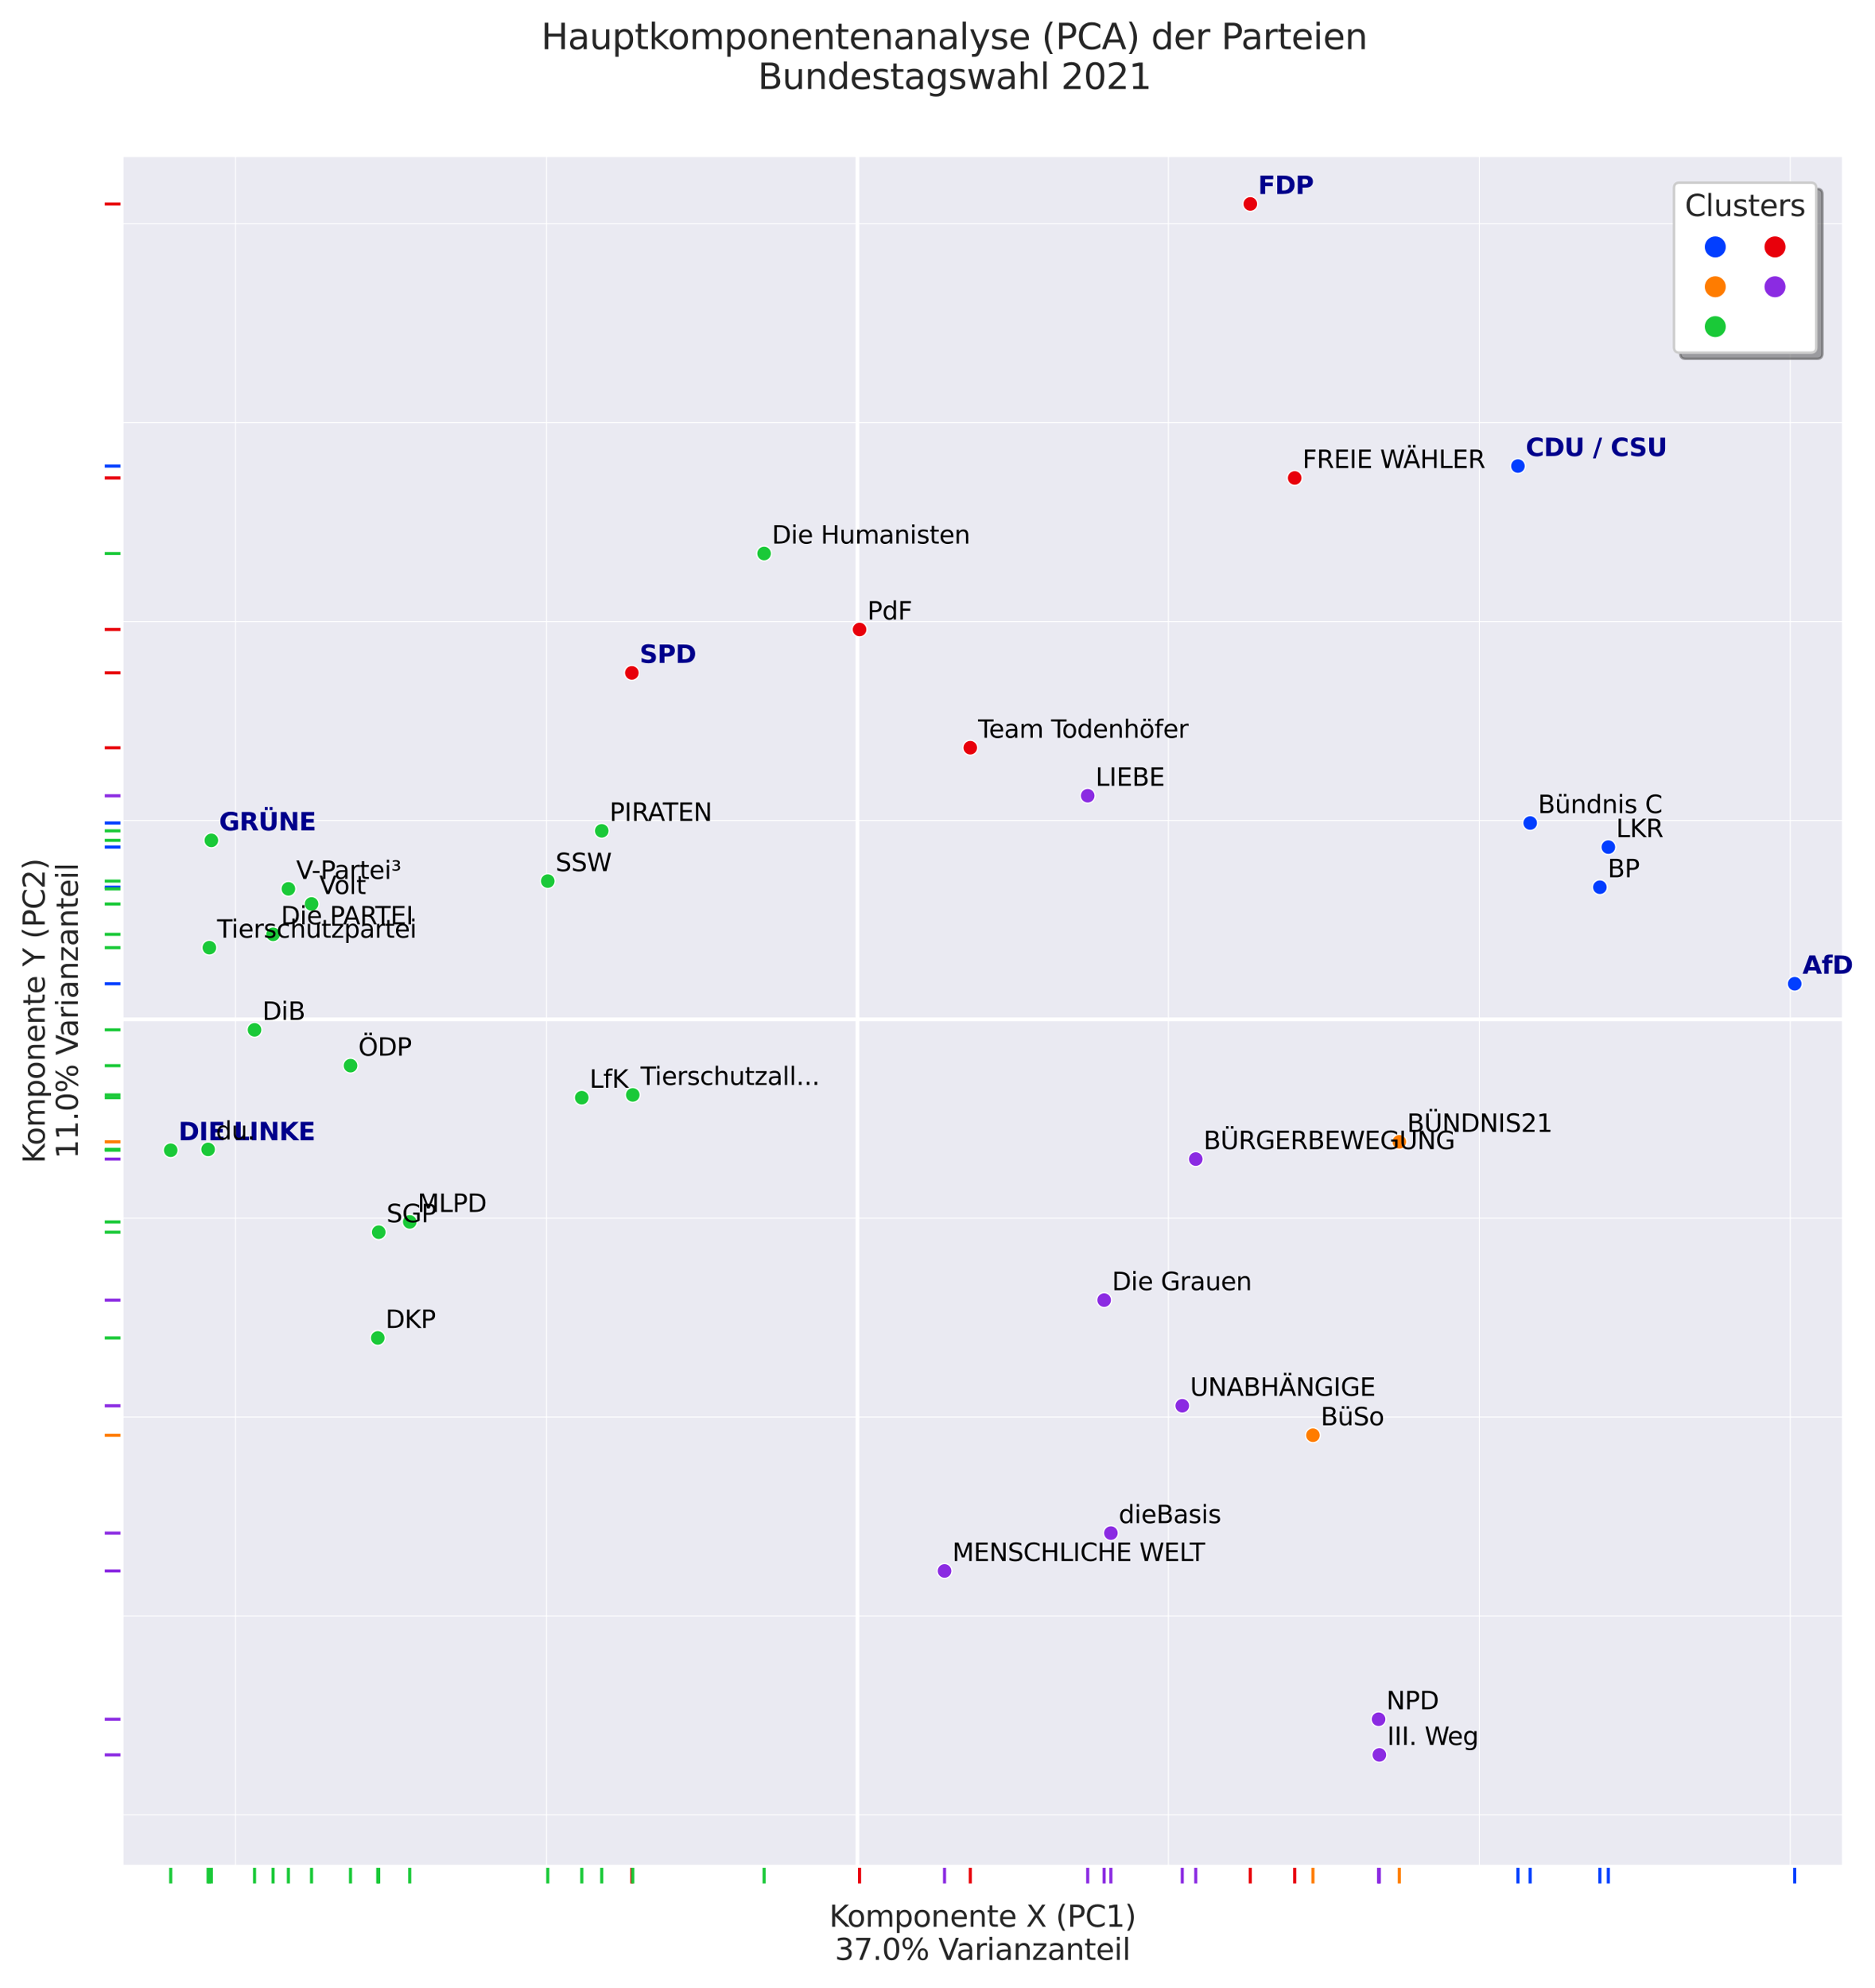 <?xml version="1.0" encoding="utf-8" standalone="no"?>
<!DOCTYPE svg PUBLIC "-//W3C//DTD SVG 1.1//EN"
  "http://www.w3.org/Graphics/SVG/1.1/DTD/svg11.dtd">
<svg xmlns:xlink="http://www.w3.org/1999/xlink" width="607.774pt" height="644.341pt" viewBox="0 0 607.774 644.341" xmlns="http://www.w3.org/2000/svg" version="1.1">
 <defs>
  <style type="text/css">*{stroke-linejoin: round; stroke-linecap: butt}</style>
 </defs>
 <g id="figure_1">
  <g id="patch_1">
   <path d="M 0 644.341 
L 607.774 644.341 
L 607.774 0 
L 0 0 
z
" style="fill: #ffffff"/>
  </g>
  <g id="axes_1">
   <g id="patch_2">
    <path d="M 39.541 604.8 
L 597.541 604.8 
L 597.541 50.4 
L 39.541 50.4 
z
" style="fill: #eaeaf2"/>
   </g>
   <g id="matplotlib.axis_1">
    <g id="xtick_1">
     <g id="line2d_1">
      <path d="M 277.936 604.8 
L 277.936 50.4 
" clip-path="url(#p1637c8b6ed)" style="fill: none; stroke: #ffffff; stroke-width: 1.2; stroke-linecap: round"/>
     </g>
    </g>
    <g id="xtick_2">
     <g id="line2d_2">
      <path d="M 76.349 604.8 
L 76.349 50.4 
" clip-path="url(#p1637c8b6ed)" style="fill: none; stroke: #ffffff; stroke-width: 0.3; stroke-linecap: round"/>
     </g>
    </g>
    <g id="xtick_3">
     <g id="line2d_3">
      <path d="M 177.143 604.8 
L 177.143 50.4 
" clip-path="url(#p1637c8b6ed)" style="fill: none; stroke: #ffffff; stroke-width: 0.3; stroke-linecap: round"/>
     </g>
    </g>
    <g id="xtick_4">
     <g id="line2d_4">
      <path d="M 378.73 604.8 
L 378.73 50.4 
" clip-path="url(#p1637c8b6ed)" style="fill: none; stroke: #ffffff; stroke-width: 0.3; stroke-linecap: round"/>
     </g>
    </g>
    <g id="xtick_5">
     <g id="line2d_5">
      <path d="M 479.523 604.8 
L 479.523 50.4 
" clip-path="url(#p1637c8b6ed)" style="fill: none; stroke: #ffffff; stroke-width: 0.3; stroke-linecap: round"/>
     </g>
    </g>
    <g id="xtick_6">
     <g id="line2d_6">
      <path d="M 580.317 604.8 
L 580.317 50.4 
" clip-path="url(#p1637c8b6ed)" style="fill: none; stroke: #ffffff; stroke-width: 0.3; stroke-linecap: round"/>
     </g>
    </g>
    <g id="text_1">
     <!-- Komponente X (PC1) -->
     <g style="fill: #262626" transform="translate(268.779 624.394) scale(0.096 -0.096)">
      <defs>
       <path id="DejaVuSans-4b" d="M 628 4666 
L 1259 4666 
L 1259 2694 
L 3353 4666 
L 4166 4666 
L 1850 2491 
L 4331 0 
L 3500 0 
L 1259 2247 
L 1259 0 
L 628 0 
L 628 4666 
z
" transform="scale(0.016)"/>
       <path id="DejaVuSans-6f" d="M 1959 3097 
Q 1497 3097 1228 2736 
Q 959 2375 959 1747 
Q 959 1119 1226 758 
Q 1494 397 1959 397 
Q 2419 397 2687 759 
Q 2956 1122 2956 1747 
Q 2956 2369 2687 2733 
Q 2419 3097 1959 3097 
z
M 1959 3584 
Q 2709 3584 3137 3096 
Q 3566 2609 3566 1747 
Q 3566 888 3137 398 
Q 2709 -91 1959 -91 
Q 1206 -91 779 398 
Q 353 888 353 1747 
Q 353 2609 779 3096 
Q 1206 3584 1959 3584 
z
" transform="scale(0.016)"/>
       <path id="DejaVuSans-6d" d="M 3328 2828 
Q 3544 3216 3844 3400 
Q 4144 3584 4550 3584 
Q 5097 3584 5394 3201 
Q 5691 2819 5691 2113 
L 5691 0 
L 5113 0 
L 5113 2094 
Q 5113 2597 4934 2840 
Q 4756 3084 4391 3084 
Q 3944 3084 3684 2787 
Q 3425 2491 3425 1978 
L 3425 0 
L 2847 0 
L 2847 2094 
Q 2847 2600 2669 2842 
Q 2491 3084 2119 3084 
Q 1678 3084 1418 2786 
Q 1159 2488 1159 1978 
L 1159 0 
L 581 0 
L 581 3500 
L 1159 3500 
L 1159 2956 
Q 1356 3278 1631 3431 
Q 1906 3584 2284 3584 
Q 2666 3584 2933 3390 
Q 3200 3197 3328 2828 
z
" transform="scale(0.016)"/>
       <path id="DejaVuSans-70" d="M 1159 525 
L 1159 -1331 
L 581 -1331 
L 581 3500 
L 1159 3500 
L 1159 2969 
Q 1341 3281 1617 3432 
Q 1894 3584 2278 3584 
Q 2916 3584 3314 3078 
Q 3713 2572 3713 1747 
Q 3713 922 3314 415 
Q 2916 -91 2278 -91 
Q 1894 -91 1617 61 
Q 1341 213 1159 525 
z
M 3116 1747 
Q 3116 2381 2855 2742 
Q 2594 3103 2138 3103 
Q 1681 3103 1420 2742 
Q 1159 2381 1159 1747 
Q 1159 1113 1420 752 
Q 1681 391 2138 391 
Q 2594 391 2855 752 
Q 3116 1113 3116 1747 
z
" transform="scale(0.016)"/>
       <path id="DejaVuSans-6e" d="M 3513 2113 
L 3513 0 
L 2938 0 
L 2938 2094 
Q 2938 2591 2744 2837 
Q 2550 3084 2163 3084 
Q 1697 3084 1428 2787 
Q 1159 2491 1159 1978 
L 1159 0 
L 581 0 
L 581 3500 
L 1159 3500 
L 1159 2956 
Q 1366 3272 1645 3428 
Q 1925 3584 2291 3584 
Q 2894 3584 3203 3211 
Q 3513 2838 3513 2113 
z
" transform="scale(0.016)"/>
       <path id="DejaVuSans-65" d="M 3597 1894 
L 3597 1613 
L 953 1613 
Q 991 1019 1311 708 
Q 1631 397 2203 397 
Q 2534 397 2845 478 
Q 3156 559 3463 722 
L 3463 178 
Q 3153 47 2828 -22 
Q 2503 -91 2169 -91 
Q 1331 -91 842 396 
Q 353 884 353 1716 
Q 353 2575 817 3079 
Q 1281 3584 2069 3584 
Q 2775 3584 3186 3129 
Q 3597 2675 3597 1894 
z
M 3022 2063 
Q 3016 2534 2758 2815 
Q 2500 3097 2075 3097 
Q 1594 3097 1305 2825 
Q 1016 2553 972 2059 
L 3022 2063 
z
" transform="scale(0.016)"/>
       <path id="DejaVuSans-74" d="M 1172 4494 
L 1172 3500 
L 2356 3500 
L 2356 3053 
L 1172 3053 
L 1172 1153 
Q 1172 725 1289 603 
Q 1406 481 1766 481 
L 2356 481 
L 2356 0 
L 1766 0 
Q 1100 0 847 248 
Q 594 497 594 1153 
L 594 3053 
L 172 3053 
L 172 3500 
L 594 3500 
L 594 4494 
L 1172 4494 
z
" transform="scale(0.016)"/>
       <path id="DejaVuSans-20" transform="scale(0.016)"/>
       <path id="DejaVuSans-58" d="M 403 4666 
L 1081 4666 
L 2241 2931 
L 3406 4666 
L 4084 4666 
L 2584 2425 
L 4184 0 
L 3506 0 
L 2194 1984 
L 872 0 
L 191 0 
L 1856 2491 
L 403 4666 
z
" transform="scale(0.016)"/>
       <path id="DejaVuSans-28" d="M 1984 4856 
Q 1566 4138 1362 3434 
Q 1159 2731 1159 2009 
Q 1159 1288 1364 580 
Q 1569 -128 1984 -844 
L 1484 -844 
Q 1016 -109 783 600 
Q 550 1309 550 2009 
Q 550 2706 781 3412 
Q 1013 4119 1484 4856 
L 1984 4856 
z
" transform="scale(0.016)"/>
       <path id="DejaVuSans-50" d="M 1259 4147 
L 1259 2394 
L 2053 2394 
Q 2494 2394 2734 2622 
Q 2975 2850 2975 3272 
Q 2975 3691 2734 3919 
Q 2494 4147 2053 4147 
L 1259 4147 
z
M 628 4666 
L 2053 4666 
Q 2838 4666 3239 4311 
Q 3641 3956 3641 3272 
Q 3641 2581 3239 2228 
Q 2838 1875 2053 1875 
L 1259 1875 
L 1259 0 
L 628 0 
L 628 4666 
z
" transform="scale(0.016)"/>
       <path id="DejaVuSans-43" d="M 4122 4306 
L 4122 3641 
Q 3803 3938 3442 4084 
Q 3081 4231 2675 4231 
Q 1875 4231 1450 3742 
Q 1025 3253 1025 2328 
Q 1025 1406 1450 917 
Q 1875 428 2675 428 
Q 3081 428 3442 575 
Q 3803 722 4122 1019 
L 4122 359 
Q 3791 134 3420 21 
Q 3050 -91 2638 -91 
Q 1578 -91 968 557 
Q 359 1206 359 2328 
Q 359 3453 968 4101 
Q 1578 4750 2638 4750 
Q 3056 4750 3426 4639 
Q 3797 4528 4122 4306 
z
" transform="scale(0.016)"/>
       <path id="DejaVuSans-31" d="M 794 531 
L 1825 531 
L 1825 4091 
L 703 3866 
L 703 4441 
L 1819 4666 
L 2450 4666 
L 2450 531 
L 3481 531 
L 3481 0 
L 794 0 
L 794 531 
z
" transform="scale(0.016)"/>
       <path id="DejaVuSans-29" d="M 513 4856 
L 1013 4856 
Q 1481 4119 1714 3412 
Q 1947 2706 1947 2009 
Q 1947 1309 1714 600 
Q 1481 -109 1013 -844 
L 513 -844 
Q 928 -128 1133 580 
Q 1338 1288 1338 2009 
Q 1338 2731 1133 3434 
Q 928 4138 513 4856 
z
" transform="scale(0.016)"/>
      </defs>
      <use xlink:href="#DejaVuSans-4b"/>
      <use xlink:href="#DejaVuSans-6f" x="60.576"/>
      <use xlink:href="#DejaVuSans-6d" x="121.758"/>
      <use xlink:href="#DejaVuSans-70" x="219.17"/>
      <use xlink:href="#DejaVuSans-6f" x="282.646"/>
      <use xlink:href="#DejaVuSans-6e" x="343.828"/>
      <use xlink:href="#DejaVuSans-65" x="407.207"/>
      <use xlink:href="#DejaVuSans-6e" x="468.73"/>
      <use xlink:href="#DejaVuSans-74" x="532.109"/>
      <use xlink:href="#DejaVuSans-65" x="571.318"/>
      <use xlink:href="#DejaVuSans-20" x="632.842"/>
      <use xlink:href="#DejaVuSans-58" x="664.629"/>
      <use xlink:href="#DejaVuSans-20" x="733.135"/>
      <use xlink:href="#DejaVuSans-28" x="764.922"/>
      <use xlink:href="#DejaVuSans-50" x="803.936"/>
      <use xlink:href="#DejaVuSans-43" x="864.238"/>
      <use xlink:href="#DejaVuSans-31" x="934.062"/>
      <use xlink:href="#DejaVuSans-29" x="997.686"/>
     </g>
     <!-- 37.0% Varianzanteil -->
     <g style="fill: #262626" transform="translate(270.619 635.144) scale(0.096 -0.096)">
      <defs>
       <path id="DejaVuSans-33" d="M 2597 2516 
Q 3050 2419 3304 2112 
Q 3559 1806 3559 1356 
Q 3559 666 3084 287 
Q 2609 -91 1734 -91 
Q 1441 -91 1130 -33 
Q 819 25 488 141 
L 488 750 
Q 750 597 1062 519 
Q 1375 441 1716 441 
Q 2309 441 2620 675 
Q 2931 909 2931 1356 
Q 2931 1769 2642 2001 
Q 2353 2234 1838 2234 
L 1294 2234 
L 1294 2753 
L 1863 2753 
Q 2328 2753 2575 2939 
Q 2822 3125 2822 3475 
Q 2822 3834 2567 4026 
Q 2313 4219 1838 4219 
Q 1578 4219 1281 4162 
Q 984 4106 628 3988 
L 628 4550 
Q 988 4650 1302 4700 
Q 1616 4750 1894 4750 
Q 2613 4750 3031 4423 
Q 3450 4097 3450 3541 
Q 3450 3153 3228 2886 
Q 3006 2619 2597 2516 
z
" transform="scale(0.016)"/>
       <path id="DejaVuSans-37" d="M 525 4666 
L 3525 4666 
L 3525 4397 
L 1831 0 
L 1172 0 
L 2766 4134 
L 525 4134 
L 525 4666 
z
" transform="scale(0.016)"/>
       <path id="DejaVuSans-2e" d="M 684 794 
L 1344 794 
L 1344 0 
L 684 0 
L 684 794 
z
" transform="scale(0.016)"/>
       <path id="DejaVuSans-30" d="M 2034 4250 
Q 1547 4250 1301 3770 
Q 1056 3291 1056 2328 
Q 1056 1369 1301 889 
Q 1547 409 2034 409 
Q 2525 409 2770 889 
Q 3016 1369 3016 2328 
Q 3016 3291 2770 3770 
Q 2525 4250 2034 4250 
z
M 2034 4750 
Q 2819 4750 3233 4129 
Q 3647 3509 3647 2328 
Q 3647 1150 3233 529 
Q 2819 -91 2034 -91 
Q 1250 -91 836 529 
Q 422 1150 422 2328 
Q 422 3509 836 4129 
Q 1250 4750 2034 4750 
z
" transform="scale(0.016)"/>
       <path id="DejaVuSans-25" d="M 4653 2053 
Q 4381 2053 4226 1822 
Q 4072 1591 4072 1178 
Q 4072 772 4226 539 
Q 4381 306 4653 306 
Q 4919 306 5073 539 
Q 5228 772 5228 1178 
Q 5228 1588 5073 1820 
Q 4919 2053 4653 2053 
z
M 4653 2450 
Q 5147 2450 5437 2106 
Q 5728 1763 5728 1178 
Q 5728 594 5436 251 
Q 5144 -91 4653 -91 
Q 4153 -91 3862 251 
Q 3572 594 3572 1178 
Q 3572 1766 3864 2108 
Q 4156 2450 4653 2450 
z
M 1428 4353 
Q 1159 4353 1004 4120 
Q 850 3888 850 3481 
Q 850 3069 1003 2837 
Q 1156 2606 1428 2606 
Q 1700 2606 1854 2837 
Q 2009 3069 2009 3481 
Q 2009 3884 1853 4118 
Q 1697 4353 1428 4353 
z
M 4250 4750 
L 4750 4750 
L 1831 -91 
L 1331 -91 
L 4250 4750 
z
M 1428 4750 
Q 1922 4750 2215 4408 
Q 2509 4066 2509 3481 
Q 2509 2891 2217 2550 
Q 1925 2209 1428 2209 
Q 931 2209 642 2551 
Q 353 2894 353 3481 
Q 353 4063 643 4406 
Q 934 4750 1428 4750 
z
" transform="scale(0.016)"/>
       <path id="DejaVuSans-56" d="M 1831 0 
L 50 4666 
L 709 4666 
L 2188 738 
L 3669 4666 
L 4325 4666 
L 2547 0 
L 1831 0 
z
" transform="scale(0.016)"/>
       <path id="DejaVuSans-61" d="M 2194 1759 
Q 1497 1759 1228 1600 
Q 959 1441 959 1056 
Q 959 750 1161 570 
Q 1363 391 1709 391 
Q 2188 391 2477 730 
Q 2766 1069 2766 1631 
L 2766 1759 
L 2194 1759 
z
M 3341 1997 
L 3341 0 
L 2766 0 
L 2766 531 
Q 2569 213 2275 61 
Q 1981 -91 1556 -91 
Q 1019 -91 701 211 
Q 384 513 384 1019 
Q 384 1609 779 1909 
Q 1175 2209 1959 2209 
L 2766 2209 
L 2766 2266 
Q 2766 2663 2505 2880 
Q 2244 3097 1772 3097 
Q 1472 3097 1187 3025 
Q 903 2953 641 2809 
L 641 3341 
Q 956 3463 1253 3523 
Q 1550 3584 1831 3584 
Q 2591 3584 2966 3190 
Q 3341 2797 3341 1997 
z
" transform="scale(0.016)"/>
       <path id="DejaVuSans-72" d="M 2631 2963 
Q 2534 3019 2420 3045 
Q 2306 3072 2169 3072 
Q 1681 3072 1420 2755 
Q 1159 2438 1159 1844 
L 1159 0 
L 581 0 
L 581 3500 
L 1159 3500 
L 1159 2956 
Q 1341 3275 1631 3429 
Q 1922 3584 2338 3584 
Q 2397 3584 2469 3576 
Q 2541 3569 2628 3553 
L 2631 2963 
z
" transform="scale(0.016)"/>
       <path id="DejaVuSans-69" d="M 603 3500 
L 1178 3500 
L 1178 0 
L 603 0 
L 603 3500 
z
M 603 4863 
L 1178 4863 
L 1178 4134 
L 603 4134 
L 603 4863 
z
" transform="scale(0.016)"/>
       <path id="DejaVuSans-7a" d="M 353 3500 
L 3084 3500 
L 3084 2975 
L 922 459 
L 3084 459 
L 3084 0 
L 275 0 
L 275 525 
L 2438 3041 
L 353 3041 
L 353 3500 
z
" transform="scale(0.016)"/>
       <path id="DejaVuSans-6c" d="M 603 4863 
L 1178 4863 
L 1178 0 
L 603 0 
L 603 4863 
z
" transform="scale(0.016)"/>
      </defs>
      <use xlink:href="#DejaVuSans-33"/>
      <use xlink:href="#DejaVuSans-37" x="63.623"/>
      <use xlink:href="#DejaVuSans-2e" x="127.246"/>
      <use xlink:href="#DejaVuSans-30" x="159.033"/>
      <use xlink:href="#DejaVuSans-25" x="222.656"/>
      <use xlink:href="#DejaVuSans-20" x="317.676"/>
      <use xlink:href="#DejaVuSans-56" x="349.463"/>
      <use xlink:href="#DejaVuSans-61" x="410.121"/>
      <use xlink:href="#DejaVuSans-72" x="471.4"/>
      <use xlink:href="#DejaVuSans-69" x="512.514"/>
      <use xlink:href="#DejaVuSans-61" x="540.297"/>
      <use xlink:href="#DejaVuSans-6e" x="601.576"/>
      <use xlink:href="#DejaVuSans-7a" x="664.955"/>
      <use xlink:href="#DejaVuSans-61" x="717.445"/>
      <use xlink:href="#DejaVuSans-6e" x="778.725"/>
      <use xlink:href="#DejaVuSans-74" x="842.104"/>
      <use xlink:href="#DejaVuSans-65" x="881.312"/>
      <use xlink:href="#DejaVuSans-69" x="942.836"/>
      <use xlink:href="#DejaVuSans-6c" x="970.619"/>
     </g>
    </g>
   </g>
   <g id="matplotlib.axis_2">
    <g id="ytick_1">
     <g id="line2d_7">
      <path d="M 39.541 330.331 
L 597.541 330.331 
" clip-path="url(#p1637c8b6ed)" style="fill: none; stroke: #ffffff; stroke-width: 1.2; stroke-linecap: round"/>
     </g>
    </g>
    <g id="ytick_2">
     <g id="line2d_8">
      <path d="M 39.541 588.118 
L 597.541 588.118 
" clip-path="url(#p1637c8b6ed)" style="fill: none; stroke: #ffffff; stroke-width: 0.3; stroke-linecap: round"/>
     </g>
    </g>
    <g id="ytick_3">
     <g id="line2d_9">
      <path d="M 39.541 523.671 
L 597.541 523.671 
" clip-path="url(#p1637c8b6ed)" style="fill: none; stroke: #ffffff; stroke-width: 0.3; stroke-linecap: round"/>
     </g>
    </g>
    <g id="ytick_4">
     <g id="line2d_10">
      <path d="M 39.541 459.225 
L 597.541 459.225 
" clip-path="url(#p1637c8b6ed)" style="fill: none; stroke: #ffffff; stroke-width: 0.3; stroke-linecap: round"/>
     </g>
    </g>
    <g id="ytick_5">
     <g id="line2d_11">
      <path d="M 39.541 394.778 
L 597.541 394.778 
" clip-path="url(#p1637c8b6ed)" style="fill: none; stroke: #ffffff; stroke-width: 0.3; stroke-linecap: round"/>
     </g>
    </g>
    <g id="ytick_6">
     <g id="line2d_12">
      <path d="M 39.541 265.885 
L 597.541 265.885 
" clip-path="url(#p1637c8b6ed)" style="fill: none; stroke: #ffffff; stroke-width: 0.3; stroke-linecap: round"/>
     </g>
    </g>
    <g id="ytick_7">
     <g id="line2d_13">
      <path d="M 39.541 201.438 
L 597.541 201.438 
" clip-path="url(#p1637c8b6ed)" style="fill: none; stroke: #ffffff; stroke-width: 0.3; stroke-linecap: round"/>
     </g>
    </g>
    <g id="ytick_8">
     <g id="line2d_14">
      <path d="M 39.541 136.991 
L 597.541 136.991 
" clip-path="url(#p1637c8b6ed)" style="fill: none; stroke: #ffffff; stroke-width: 0.3; stroke-linecap: round"/>
     </g>
    </g>
    <g id="ytick_9">
     <g id="line2d_15">
      <path d="M 39.541 72.544 
L 597.541 72.544 
" clip-path="url(#p1637c8b6ed)" style="fill: none; stroke: #ffffff; stroke-width: 0.3; stroke-linecap: round"/>
     </g>
    </g>
    <g id="text_2">
     <!-- Komponente Y (PC2) -->
     <g style="fill: #262626" transform="translate(14.495 377.005) rotate(-90) scale(0.096 -0.096)">
      <defs>
       <path id="DejaVuSans-59" d="M -13 4666 
L 666 4666 
L 1959 2747 
L 3244 4666 
L 3922 4666 
L 2272 2222 
L 2272 0 
L 1638 0 
L 1638 2222 
L -13 4666 
z
" transform="scale(0.016)"/>
       <path id="DejaVuSans-32" d="M 1228 531 
L 3431 531 
L 3431 0 
L 469 0 
L 469 531 
Q 828 903 1448 1529 
Q 2069 2156 2228 2338 
Q 2531 2678 2651 2914 
Q 2772 3150 2772 3378 
Q 2772 3750 2511 3984 
Q 2250 4219 1831 4219 
Q 1534 4219 1204 4116 
Q 875 4013 500 3803 
L 500 4441 
Q 881 4594 1212 4672 
Q 1544 4750 1819 4750 
Q 2544 4750 2975 4387 
Q 3406 4025 3406 3419 
Q 3406 3131 3298 2873 
Q 3191 2616 2906 2266 
Q 2828 2175 2409 1742 
Q 1991 1309 1228 531 
z
" transform="scale(0.016)"/>
      </defs>
      <use xlink:href="#DejaVuSans-4b"/>
      <use xlink:href="#DejaVuSans-6f" x="60.576"/>
      <use xlink:href="#DejaVuSans-6d" x="121.758"/>
      <use xlink:href="#DejaVuSans-70" x="219.17"/>
      <use xlink:href="#DejaVuSans-6f" x="282.646"/>
      <use xlink:href="#DejaVuSans-6e" x="343.828"/>
      <use xlink:href="#DejaVuSans-65" x="407.207"/>
      <use xlink:href="#DejaVuSans-6e" x="468.73"/>
      <use xlink:href="#DejaVuSans-74" x="532.109"/>
      <use xlink:href="#DejaVuSans-65" x="571.318"/>
      <use xlink:href="#DejaVuSans-20" x="632.842"/>
      <use xlink:href="#DejaVuSans-59" x="664.629"/>
      <use xlink:href="#DejaVuSans-20" x="725.713"/>
      <use xlink:href="#DejaVuSans-28" x="757.5"/>
      <use xlink:href="#DejaVuSans-50" x="796.514"/>
      <use xlink:href="#DejaVuSans-43" x="856.816"/>
      <use xlink:href="#DejaVuSans-32" x="926.641"/>
      <use xlink:href="#DejaVuSans-29" x="990.264"/>
     </g>
     <!-- 11.0% Varianzanteil -->
     <g style="fill: #262626" transform="translate(25.244 375.522) rotate(-90) scale(0.096 -0.096)">
      <use xlink:href="#DejaVuSans-31"/>
      <use xlink:href="#DejaVuSans-31" x="63.623"/>
      <use xlink:href="#DejaVuSans-2e" x="127.246"/>
      <use xlink:href="#DejaVuSans-30" x="159.033"/>
      <use xlink:href="#DejaVuSans-25" x="222.656"/>
      <use xlink:href="#DejaVuSans-20" x="317.676"/>
      <use xlink:href="#DejaVuSans-56" x="349.463"/>
      <use xlink:href="#DejaVuSans-61" x="410.121"/>
      <use xlink:href="#DejaVuSans-72" x="471.4"/>
      <use xlink:href="#DejaVuSans-69" x="512.514"/>
      <use xlink:href="#DejaVuSans-61" x="540.297"/>
      <use xlink:href="#DejaVuSans-6e" x="601.576"/>
      <use xlink:href="#DejaVuSans-7a" x="664.955"/>
      <use xlink:href="#DejaVuSans-61" x="717.445"/>
      <use xlink:href="#DejaVuSans-6e" x="778.725"/>
      <use xlink:href="#DejaVuSans-74" x="842.104"/>
      <use xlink:href="#DejaVuSans-65" x="881.312"/>
      <use xlink:href="#DejaVuSans-69" x="942.836"/>
      <use xlink:href="#DejaVuSans-6c" x="970.619"/>
     </g>
    </g>
   </g>
   <g id="PathCollection_1">
    <defs>
     <path id="C0_0_7ade2ddce9" d="M 0 2.4 
C 0.636 2.4 1.247 2.147 1.697 1.697 
C 2.147 1.247 2.4 0.636 2.4 -0 
C 2.4 -0.636 2.147 -1.247 1.697 -1.697 
C 1.247 -2.147 0.636 -2.4 0 -2.4 
C -0.636 -2.4 -1.247 -2.147 -1.697 -1.697 
C -2.147 -1.247 -2.4 -0.636 -2.4 0 
C -2.4 0.636 -2.147 1.247 -1.697 1.697 
C -1.247 2.147 -0.636 2.4 0 2.4 
z
"/>
    </defs>
    <g clip-path="url(#p1637c8b6ed)">
     <use xlink:href="#C0_0_7ade2ddce9" x="581.748" y="318.798" style="fill: #023eff; stroke: #ffffff; stroke-width: 0.384"/>
    </g>
    <g clip-path="url(#p1637c8b6ed)">
     <use xlink:href="#C0_0_7ade2ddce9" x="518.598" y="287.518" style="fill: #023eff; stroke: #ffffff; stroke-width: 0.384"/>
    </g>
    <g clip-path="url(#p1637c8b6ed)">
     <use xlink:href="#C0_0_7ade2ddce9" x="453.583" y="370.033" style="fill: #ff7c00; stroke: #ffffff; stroke-width: 0.384"/>
    </g>
    <g clip-path="url(#p1637c8b6ed)">
     <use xlink:href="#C0_0_7ade2ddce9" x="387.601" y="375.619" style="fill: #8b2be2; stroke: #ffffff; stroke-width: 0.384"/>
    </g>
    <g clip-path="url(#p1637c8b6ed)">
     <use xlink:href="#C0_0_7ade2ddce9" x="425.586" y="465.115" style="fill: #ff7c00; stroke: #ffffff; stroke-width: 0.384"/>
    </g>
    <g clip-path="url(#p1637c8b6ed)">
     <use xlink:href="#C0_0_7ade2ddce9" x="496.005" y="266.712" style="fill: #023eff; stroke: #ffffff; stroke-width: 0.384"/>
    </g>
    <g clip-path="url(#p1637c8b6ed)">
     <use xlink:href="#C0_0_7ade2ddce9" x="492.034" y="151.032" style="fill: #023eff; stroke: #ffffff; stroke-width: 0.384"/>
    </g>
    <g clip-path="url(#p1637c8b6ed)">
     <use xlink:href="#C0_0_7ade2ddce9" x="55.333" y="372.753" style="fill: #1ac938; stroke: #ffffff; stroke-width: 0.384"/>
    </g>
    <g clip-path="url(#p1637c8b6ed)">
     <use xlink:href="#C0_0_7ade2ddce9" x="122.454" y="433.576" style="fill: #1ac938; stroke: #ffffff; stroke-width: 0.384"/>
    </g>
    <g clip-path="url(#p1637c8b6ed)">
     <use xlink:href="#C0_0_7ade2ddce9" x="82.508" y="333.734" style="fill: #1ac938; stroke: #ffffff; stroke-width: 0.384"/>
    </g>
    <g clip-path="url(#p1637c8b6ed)">
     <use xlink:href="#C0_0_7ade2ddce9" x="357.908" y="421.318" style="fill: #8b2be2; stroke: #ffffff; stroke-width: 0.384"/>
    </g>
    <g clip-path="url(#p1637c8b6ed)">
     <use xlink:href="#C0_0_7ade2ddce9" x="247.681" y="179.373" style="fill: #1ac938; stroke: #ffffff; stroke-width: 0.384"/>
    </g>
    <g clip-path="url(#p1637c8b6ed)">
     <use xlink:href="#C0_0_7ade2ddce9" x="88.526" y="302.78" style="fill: #1ac938; stroke: #ffffff; stroke-width: 0.384"/>
    </g>
    <g clip-path="url(#p1637c8b6ed)">
     <use xlink:href="#C0_0_7ade2ddce9" x="405.281" y="66.091" style="fill: #e8000b; stroke: #ffffff; stroke-width: 0.384"/>
    </g>
    <g clip-path="url(#p1637c8b6ed)">
     <use xlink:href="#C0_0_7ade2ddce9" x="419.673" y="154.892" style="fill: #e8000b; stroke: #ffffff; stroke-width: 0.384"/>
    </g>
    <g clip-path="url(#p1637c8b6ed)">
     <use xlink:href="#C0_0_7ade2ddce9" x="68.511" y="272.337" style="fill: #1ac938; stroke: #ffffff; stroke-width: 0.384"/>
    </g>
    <g clip-path="url(#p1637c8b6ed)">
     <use xlink:href="#C0_0_7ade2ddce9" x="447.111" y="568.703" style="fill: #8b2be2; stroke: #ffffff; stroke-width: 0.384"/>
    </g>
    <g clip-path="url(#p1637c8b6ed)">
     <use xlink:href="#C0_0_7ade2ddce9" x="352.577" y="257.872" style="fill: #8b2be2; stroke: #ffffff; stroke-width: 0.384"/>
    </g>
    <g clip-path="url(#p1637c8b6ed)">
     <use xlink:href="#C0_0_7ade2ddce9" x="521.337" y="274.518" style="fill: #023eff; stroke: #ffffff; stroke-width: 0.384"/>
    </g>
    <g clip-path="url(#p1637c8b6ed)">
     <use xlink:href="#C0_0_7ade2ddce9" x="188.574" y="355.719" style="fill: #1ac938; stroke: #ffffff; stroke-width: 0.384"/>
    </g>
    <g clip-path="url(#p1637c8b6ed)">
     <use xlink:href="#C0_0_7ade2ddce9" x="306.17" y="509.089" style="fill: #8b2be2; stroke: #ffffff; stroke-width: 0.384"/>
    </g>
    <g clip-path="url(#p1637c8b6ed)">
     <use xlink:href="#C0_0_7ade2ddce9" x="132.816" y="395.973" style="fill: #1ac938; stroke: #ffffff; stroke-width: 0.384"/>
    </g>
    <g clip-path="url(#p1637c8b6ed)">
     <use xlink:href="#C0_0_7ade2ddce9" x="446.862" y="557.145" style="fill: #8b2be2; stroke: #ffffff; stroke-width: 0.384"/>
    </g>
    <g clip-path="url(#p1637c8b6ed)">
     <use xlink:href="#C0_0_7ade2ddce9" x="195.05" y="269.248" style="fill: #1ac938; stroke: #ffffff; stroke-width: 0.384"/>
    </g>
    <g clip-path="url(#p1637c8b6ed)">
     <use xlink:href="#C0_0_7ade2ddce9" x="278.626" y="203.999" style="fill: #e8000b; stroke: #ffffff; stroke-width: 0.384"/>
    </g>
    <g clip-path="url(#p1637c8b6ed)">
     <use xlink:href="#C0_0_7ade2ddce9" x="122.762" y="399.311" style="fill: #1ac938; stroke: #ffffff; stroke-width: 0.384"/>
    </g>
    <g clip-path="url(#p1637c8b6ed)">
     <use xlink:href="#C0_0_7ade2ddce9" x="204.808" y="218.05" style="fill: #e8000b; stroke: #ffffff; stroke-width: 0.384"/>
    </g>
    <g clip-path="url(#p1637c8b6ed)">
     <use xlink:href="#C0_0_7ade2ddce9" x="177.559" y="285.534" style="fill: #1ac938; stroke: #ffffff; stroke-width: 0.384"/>
    </g>
    <g clip-path="url(#p1637c8b6ed)">
     <use xlink:href="#C0_0_7ade2ddce9" x="314.512" y="242.311" style="fill: #e8000b; stroke: #ffffff; stroke-width: 0.384"/>
    </g>
    <g clip-path="url(#p1637c8b6ed)">
     <use xlink:href="#C0_0_7ade2ddce9" x="205.11" y="354.817" style="fill: #1ac938; stroke: #ffffff; stroke-width: 0.384"/>
    </g>
    <g clip-path="url(#p1637c8b6ed)">
     <use xlink:href="#C0_0_7ade2ddce9" x="67.863" y="307.107" style="fill: #1ac938; stroke: #ffffff; stroke-width: 0.384"/>
    </g>
    <g clip-path="url(#p1637c8b6ed)">
     <use xlink:href="#C0_0_7ade2ddce9" x="383.227" y="455.556" style="fill: #8b2be2; stroke: #ffffff; stroke-width: 0.384"/>
    </g>
    <g clip-path="url(#p1637c8b6ed)">
     <use xlink:href="#C0_0_7ade2ddce9" x="93.483" y="288.044" style="fill: #1ac938; stroke: #ffffff; stroke-width: 0.384"/>
    </g>
    <g clip-path="url(#p1637c8b6ed)">
     <use xlink:href="#C0_0_7ade2ddce9" x="100.986" y="292.941" style="fill: #1ac938; stroke: #ffffff; stroke-width: 0.384"/>
    </g>
    <g clip-path="url(#p1637c8b6ed)">
     <use xlink:href="#C0_0_7ade2ddce9" x="360.094" y="496.817" style="fill: #8b2be2; stroke: #ffffff; stroke-width: 0.384"/>
    </g>
    <g clip-path="url(#p1637c8b6ed)">
     <use xlink:href="#C0_0_7ade2ddce9" x="67.458" y="372.48" style="fill: #1ac938; stroke: #ffffff; stroke-width: 0.384"/>
    </g>
    <g clip-path="url(#p1637c8b6ed)">
     <use xlink:href="#C0_0_7ade2ddce9" x="113.62" y="345.342" style="fill: #1ac938; stroke: #ffffff; stroke-width: 0.384"/>
    </g>
   </g>
   <g id="line2d_16"/>
   <g id="line2d_17"/>
   <g id="line2d_18"/>
   <g id="line2d_19"/>
   <g id="line2d_20"/>
   <g id="LineCollection_1">
    <path d="M 581.748 604.8 
L 581.748 610.344 
" style="fill: none; stroke: #023eff"/>
    <path d="M 518.598 604.8 
L 518.598 610.344 
" style="fill: none; stroke: #023eff"/>
    <path d="M 453.583 604.8 
L 453.583 610.344 
" style="fill: none; stroke: #ff7c00"/>
    <path d="M 387.601 604.8 
L 387.601 610.344 
" style="fill: none; stroke: #8b2be2"/>
    <path d="M 425.586 604.8 
L 425.586 610.344 
" style="fill: none; stroke: #ff7c00"/>
    <path d="M 496.005 604.8 
L 496.005 610.344 
" style="fill: none; stroke: #023eff"/>
    <path d="M 492.034 604.8 
L 492.034 610.344 
" style="fill: none; stroke: #023eff"/>
    <path d="M 55.333 604.8 
L 55.333 610.344 
" style="fill: none; stroke: #1ac938"/>
    <path d="M 122.454 604.8 
L 122.454 610.344 
" style="fill: none; stroke: #1ac938"/>
    <path d="M 82.508 604.8 
L 82.508 610.344 
" style="fill: none; stroke: #1ac938"/>
    <path d="M 357.908 604.8 
L 357.908 610.344 
" style="fill: none; stroke: #8b2be2"/>
    <path d="M 247.681 604.8 
L 247.681 610.344 
" style="fill: none; stroke: #1ac938"/>
    <path d="M 88.526 604.8 
L 88.526 610.344 
" style="fill: none; stroke: #1ac938"/>
    <path d="M 405.281 604.8 
L 405.281 610.344 
" style="fill: none; stroke: #e8000b"/>
    <path d="M 419.673 604.8 
L 419.673 610.344 
" style="fill: none; stroke: #e8000b"/>
    <path d="M 68.511 604.8 
L 68.511 610.344 
" style="fill: none; stroke: #1ac938"/>
    <path d="M 447.111 604.8 
L 447.111 610.344 
" style="fill: none; stroke: #8b2be2"/>
    <path d="M 352.577 604.8 
L 352.577 610.344 
" style="fill: none; stroke: #8b2be2"/>
    <path d="M 521.337 604.8 
L 521.337 610.344 
" style="fill: none; stroke: #023eff"/>
    <path d="M 188.574 604.8 
L 188.574 610.344 
" style="fill: none; stroke: #1ac938"/>
    <path d="M 306.17 604.8 
L 306.17 610.344 
" style="fill: none; stroke: #8b2be2"/>
    <path d="M 132.816 604.8 
L 132.816 610.344 
" style="fill: none; stroke: #1ac938"/>
    <path d="M 446.862 604.8 
L 446.862 610.344 
" style="fill: none; stroke: #8b2be2"/>
    <path d="M 195.05 604.8 
L 195.05 610.344 
" style="fill: none; stroke: #1ac938"/>
    <path d="M 278.626 604.8 
L 278.626 610.344 
" style="fill: none; stroke: #e8000b"/>
    <path d="M 122.762 604.8 
L 122.762 610.344 
" style="fill: none; stroke: #1ac938"/>
    <path d="M 204.808 604.8 
L 204.808 610.344 
" style="fill: none; stroke: #e8000b"/>
    <path d="M 177.559 604.8 
L 177.559 610.344 
" style="fill: none; stroke: #1ac938"/>
    <path d="M 314.512 604.8 
L 314.512 610.344 
" style="fill: none; stroke: #e8000b"/>
    <path d="M 205.11 604.8 
L 205.11 610.344 
" style="fill: none; stroke: #1ac938"/>
    <path d="M 67.863 604.8 
L 67.863 610.344 
" style="fill: none; stroke: #1ac938"/>
    <path d="M 383.227 604.8 
L 383.227 610.344 
" style="fill: none; stroke: #8b2be2"/>
    <path d="M 93.483 604.8 
L 93.483 610.344 
" style="fill: none; stroke: #1ac938"/>
    <path d="M 100.986 604.8 
L 100.986 610.344 
" style="fill: none; stroke: #1ac938"/>
    <path d="M 360.094 604.8 
L 360.094 610.344 
" style="fill: none; stroke: #8b2be2"/>
    <path d="M 67.458 604.8 
L 67.458 610.344 
" style="fill: none; stroke: #1ac938"/>
    <path d="M 113.62 604.8 
L 113.62 610.344 
" style="fill: none; stroke: #1ac938"/>
   </g>
   <g id="LineCollection_2">
    <path d="M 39.541 318.798 
L 33.961 318.798 
" style="fill: none; stroke: #023eff"/>
    <path d="M 39.541 287.518 
L 33.961 287.518 
" style="fill: none; stroke: #023eff"/>
    <path d="M 39.541 370.033 
L 33.961 370.033 
" style="fill: none; stroke: #ff7c00"/>
    <path d="M 39.541 375.619 
L 33.961 375.619 
" style="fill: none; stroke: #8b2be2"/>
    <path d="M 39.541 465.115 
L 33.961 465.115 
" style="fill: none; stroke: #ff7c00"/>
    <path d="M 39.541 266.712 
L 33.961 266.712 
" style="fill: none; stroke: #023eff"/>
    <path d="M 39.541 151.032 
L 33.961 151.032 
" style="fill: none; stroke: #023eff"/>
    <path d="M 39.541 372.753 
L 33.961 372.753 
" style="fill: none; stroke: #1ac938"/>
    <path d="M 39.541 433.576 
L 33.961 433.576 
" style="fill: none; stroke: #1ac938"/>
    <path d="M 39.541 333.734 
L 33.961 333.734 
" style="fill: none; stroke: #1ac938"/>
    <path d="M 39.541 421.318 
L 33.961 421.318 
" style="fill: none; stroke: #8b2be2"/>
    <path d="M 39.541 179.373 
L 33.961 179.373 
" style="fill: none; stroke: #1ac938"/>
    <path d="M 39.541 302.78 
L 33.961 302.78 
" style="fill: none; stroke: #1ac938"/>
    <path d="M 39.541 66.091 
L 33.961 66.091 
" style="fill: none; stroke: #e8000b"/>
    <path d="M 39.541 154.892 
L 33.961 154.892 
" style="fill: none; stroke: #e8000b"/>
    <path d="M 39.541 272.337 
L 33.961 272.337 
" style="fill: none; stroke: #1ac938"/>
    <path d="M 39.541 568.703 
L 33.961 568.703 
" style="fill: none; stroke: #8b2be2"/>
    <path d="M 39.541 257.872 
L 33.961 257.872 
" style="fill: none; stroke: #8b2be2"/>
    <path d="M 39.541 274.518 
L 33.961 274.518 
" style="fill: none; stroke: #023eff"/>
    <path d="M 39.541 355.719 
L 33.961 355.719 
" style="fill: none; stroke: #1ac938"/>
    <path d="M 39.541 509.089 
L 33.961 509.089 
" style="fill: none; stroke: #8b2be2"/>
    <path d="M 39.541 395.973 
L 33.961 395.973 
" style="fill: none; stroke: #1ac938"/>
    <path d="M 39.541 557.145 
L 33.961 557.145 
" style="fill: none; stroke: #8b2be2"/>
    <path d="M 39.541 269.248 
L 33.961 269.248 
" style="fill: none; stroke: #1ac938"/>
    <path d="M 39.541 203.999 
L 33.961 203.999 
" style="fill: none; stroke: #e8000b"/>
    <path d="M 39.541 399.311 
L 33.961 399.311 
" style="fill: none; stroke: #1ac938"/>
    <path d="M 39.541 218.05 
L 33.961 218.05 
" style="fill: none; stroke: #e8000b"/>
    <path d="M 39.541 285.534 
L 33.961 285.534 
" style="fill: none; stroke: #1ac938"/>
    <path d="M 39.541 242.311 
L 33.961 242.311 
" style="fill: none; stroke: #e8000b"/>
    <path d="M 39.541 354.817 
L 33.961 354.817 
" style="fill: none; stroke: #1ac938"/>
    <path d="M 39.541 307.107 
L 33.961 307.107 
" style="fill: none; stroke: #1ac938"/>
    <path d="M 39.541 455.556 
L 33.961 455.556 
" style="fill: none; stroke: #8b2be2"/>
    <path d="M 39.541 288.044 
L 33.961 288.044 
" style="fill: none; stroke: #1ac938"/>
    <path d="M 39.541 292.941 
L 33.961 292.941 
" style="fill: none; stroke: #1ac938"/>
    <path d="M 39.541 496.817 
L 33.961 496.817 
" style="fill: none; stroke: #8b2be2"/>
    <path d="M 39.541 372.48 
L 33.961 372.48 
" style="fill: none; stroke: #1ac938"/>
    <path d="M 39.541 345.342 
L 33.961 345.342 
" style="fill: none; stroke: #1ac938"/>
   </g>
   <g id="patch_3">
    <path d="M 39.541 604.8 
L 39.541 50.4 
" style="fill: none; stroke: #ffffff; stroke-linejoin: miter; stroke-linecap: square"/>
   </g>
   <g id="patch_4">
    <path d="M 597.541 604.8 
L 597.541 50.4 
" style="fill: none; stroke: #ffffff; stroke-linejoin: miter; stroke-linecap: square"/>
   </g>
   <g id="patch_5">
    <path d="M 39.541 604.8 
L 597.541 604.8 
" style="fill: none; stroke: #ffffff; stroke-linejoin: miter; stroke-linecap: square"/>
   </g>
   <g id="patch_6">
    <path d="M 39.541 50.4 
L 597.541 50.4 
" style="fill: none; stroke: #ffffff; stroke-linejoin: miter; stroke-linecap: square"/>
   </g>
   <g id="text_3">
    <!-- AfD -->
    <g style="fill: #00008b" transform="translate(584.268 315.575) scale(0.08 -0.08)">
     <defs>
      <path id="DejaVuSans-Bold-41" d="M 3419 850 
L 1538 850 
L 1241 0 
L 31 0 
L 1759 4666 
L 3194 4666 
L 4922 0 
L 3713 0 
L 3419 850 
z
M 1838 1716 
L 3116 1716 
L 2478 3572 
L 1838 1716 
z
" transform="scale(0.016)"/>
      <path id="DejaVuSans-Bold-66" d="M 2841 4863 
L 2841 4128 
L 2222 4128 
Q 1984 4128 1890 4042 
Q 1797 3956 1797 3744 
L 1797 3500 
L 2753 3500 
L 2753 2700 
L 1797 2700 
L 1797 0 
L 678 0 
L 678 2700 
L 122 2700 
L 122 3500 
L 678 3500 
L 678 3744 
Q 678 4316 997 4589 
Q 1316 4863 1984 4863 
L 2841 4863 
z
" transform="scale(0.016)"/>
      <path id="DejaVuSans-Bold-44" d="M 1791 3756 
L 1791 909 
L 2222 909 
Q 2959 909 3348 1275 
Q 3738 1641 3738 2338 
Q 3738 3031 3350 3393 
Q 2963 3756 2222 3756 
L 1791 3756 
z
M 588 4666 
L 1856 4666 
Q 2919 4666 3439 4514 
Q 3959 4363 4331 4000 
Q 4659 3684 4818 3271 
Q 4978 2859 4978 2338 
Q 4978 1809 4818 1395 
Q 4659 981 4331 666 
Q 3956 303 3431 151 
Q 2906 0 1856 0 
L 588 0 
L 588 4666 
z
" transform="scale(0.016)"/>
     </defs>
     <use xlink:href="#DejaVuSans-Bold-41"/>
     <use xlink:href="#DejaVuSans-Bold-66" x="77.393"/>
     <use xlink:href="#DejaVuSans-Bold-44" x="120.898"/>
    </g>
   </g>
   <g id="text_4">
    <!-- BP -->
    <g transform="translate(521.117 284.296) scale(0.08 -0.08)">
     <defs>
      <path id="DejaVuSans-42" d="M 1259 2228 
L 1259 519 
L 2272 519 
Q 2781 519 3026 730 
Q 3272 941 3272 1375 
Q 3272 1813 3026 2020 
Q 2781 2228 2272 2228 
L 1259 2228 
z
M 1259 4147 
L 1259 2741 
L 2194 2741 
Q 2656 2741 2882 2914 
Q 3109 3088 3109 3444 
Q 3109 3797 2882 3972 
Q 2656 4147 2194 4147 
L 1259 4147 
z
M 628 4666 
L 2241 4666 
Q 2963 4666 3353 4366 
Q 3744 4066 3744 3513 
Q 3744 3084 3544 2831 
Q 3344 2578 2956 2516 
Q 3422 2416 3680 2098 
Q 3938 1781 3938 1306 
Q 3938 681 3513 340 
Q 3088 0 2303 0 
L 628 0 
L 628 4666 
z
" transform="scale(0.016)"/>
     </defs>
     <use xlink:href="#DejaVuSans-42"/>
     <use xlink:href="#DejaVuSans-50" x="68.604"/>
    </g>
   </g>
   <g id="text_5">
    <!-- BÜNDNIS21 -->
    <g transform="translate(456.103 366.81) scale(0.08 -0.08)">
     <defs>
      <path id="DejaVuSans-dc" d="M 556 4666 
L 1191 4666 
L 1191 1831 
Q 1191 1081 1462 751 
Q 1734 422 2344 422 
Q 2950 422 3222 751 
Q 3494 1081 3494 1831 
L 3494 4666 
L 4128 4666 
L 4128 1753 
Q 4128 841 3676 375 
Q 3225 -91 2344 -91 
Q 1459 -91 1007 375 
Q 556 841 556 1753 
L 556 4666 
z
M 2638 5830 
L 3272 5830 
L 3272 5196 
L 2638 5196 
L 2638 5830 
z
M 1416 5830 
L 2050 5830 
L 2050 5196 
L 1416 5196 
L 1416 5830 
z
" transform="scale(0.016)"/>
      <path id="DejaVuSans-4e" d="M 628 4666 
L 1478 4666 
L 3547 763 
L 3547 4666 
L 4159 4666 
L 4159 0 
L 3309 0 
L 1241 3903 
L 1241 0 
L 628 0 
L 628 4666 
z
" transform="scale(0.016)"/>
      <path id="DejaVuSans-44" d="M 1259 4147 
L 1259 519 
L 2022 519 
Q 2988 519 3436 956 
Q 3884 1394 3884 2338 
Q 3884 3275 3436 3711 
Q 2988 4147 2022 4147 
L 1259 4147 
z
M 628 4666 
L 1925 4666 
Q 3281 4666 3915 4102 
Q 4550 3538 4550 2338 
Q 4550 1131 3912 565 
Q 3275 0 1925 0 
L 628 0 
L 628 4666 
z
" transform="scale(0.016)"/>
      <path id="DejaVuSans-49" d="M 628 4666 
L 1259 4666 
L 1259 0 
L 628 0 
L 628 4666 
z
" transform="scale(0.016)"/>
      <path id="DejaVuSans-53" d="M 3425 4513 
L 3425 3897 
Q 3066 4069 2747 4153 
Q 2428 4238 2131 4238 
Q 1616 4238 1336 4038 
Q 1056 3838 1056 3469 
Q 1056 3159 1242 3001 
Q 1428 2844 1947 2747 
L 2328 2669 
Q 3034 2534 3370 2195 
Q 3706 1856 3706 1288 
Q 3706 609 3251 259 
Q 2797 -91 1919 -91 
Q 1588 -91 1214 -16 
Q 841 59 441 206 
L 441 856 
Q 825 641 1194 531 
Q 1563 422 1919 422 
Q 2459 422 2753 634 
Q 3047 847 3047 1241 
Q 3047 1584 2836 1778 
Q 2625 1972 2144 2069 
L 1759 2144 
Q 1053 2284 737 2584 
Q 422 2884 422 3419 
Q 422 4038 858 4394 
Q 1294 4750 2059 4750 
Q 2388 4750 2728 4690 
Q 3069 4631 3425 4513 
z
" transform="scale(0.016)"/>
     </defs>
     <use xlink:href="#DejaVuSans-42"/>
     <use xlink:href="#DejaVuSans-dc" x="68.604"/>
     <use xlink:href="#DejaVuSans-4e" x="141.797"/>
     <use xlink:href="#DejaVuSans-44" x="216.602"/>
     <use xlink:href="#DejaVuSans-4e" x="293.604"/>
     <use xlink:href="#DejaVuSans-49" x="368.408"/>
     <use xlink:href="#DejaVuSans-53" x="397.9"/>
     <use xlink:href="#DejaVuSans-32" x="461.377"/>
     <use xlink:href="#DejaVuSans-31" x="525"/>
    </g>
   </g>
   <g id="text_6">
    <!-- BÜRGERBEWEGUNG -->
    <g transform="translate(390.121 372.396) scale(0.08 -0.08)">
     <defs>
      <path id="DejaVuSans-52" d="M 2841 2188 
Q 3044 2119 3236 1894 
Q 3428 1669 3622 1275 
L 4263 0 
L 3584 0 
L 2988 1197 
Q 2756 1666 2539 1819 
Q 2322 1972 1947 1972 
L 1259 1972 
L 1259 0 
L 628 0 
L 628 4666 
L 2053 4666 
Q 2853 4666 3247 4331 
Q 3641 3997 3641 3322 
Q 3641 2881 3436 2590 
Q 3231 2300 2841 2188 
z
M 1259 4147 
L 1259 2491 
L 2053 2491 
Q 2509 2491 2742 2702 
Q 2975 2913 2975 3322 
Q 2975 3731 2742 3939 
Q 2509 4147 2053 4147 
L 1259 4147 
z
" transform="scale(0.016)"/>
      <path id="DejaVuSans-47" d="M 3809 666 
L 3809 1919 
L 2778 1919 
L 2778 2438 
L 4434 2438 
L 4434 434 
Q 4069 175 3628 42 
Q 3188 -91 2688 -91 
Q 1594 -91 976 548 
Q 359 1188 359 2328 
Q 359 3472 976 4111 
Q 1594 4750 2688 4750 
Q 3144 4750 3555 4637 
Q 3966 4525 4313 4306 
L 4313 3634 
Q 3963 3931 3569 4081 
Q 3175 4231 2741 4231 
Q 1884 4231 1454 3753 
Q 1025 3275 1025 2328 
Q 1025 1384 1454 906 
Q 1884 428 2741 428 
Q 3075 428 3337 486 
Q 3600 544 3809 666 
z
" transform="scale(0.016)"/>
      <path id="DejaVuSans-45" d="M 628 4666 
L 3578 4666 
L 3578 4134 
L 1259 4134 
L 1259 2753 
L 3481 2753 
L 3481 2222 
L 1259 2222 
L 1259 531 
L 3634 531 
L 3634 0 
L 628 0 
L 628 4666 
z
" transform="scale(0.016)"/>
      <path id="DejaVuSans-57" d="M 213 4666 
L 850 4666 
L 1831 722 
L 2809 4666 
L 3519 4666 
L 4500 722 
L 5478 4666 
L 6119 4666 
L 4947 0 
L 4153 0 
L 3169 4050 
L 2175 0 
L 1381 0 
L 213 4666 
z
" transform="scale(0.016)"/>
      <path id="DejaVuSans-55" d="M 556 4666 
L 1191 4666 
L 1191 1831 
Q 1191 1081 1462 751 
Q 1734 422 2344 422 
Q 2950 422 3222 751 
Q 3494 1081 3494 1831 
L 3494 4666 
L 4128 4666 
L 4128 1753 
Q 4128 841 3676 375 
Q 3225 -91 2344 -91 
Q 1459 -91 1007 375 
Q 556 841 556 1753 
L 556 4666 
z
" transform="scale(0.016)"/>
     </defs>
     <use xlink:href="#DejaVuSans-42"/>
     <use xlink:href="#DejaVuSans-dc" x="68.604"/>
     <use xlink:href="#DejaVuSans-52" x="141.797"/>
     <use xlink:href="#DejaVuSans-47" x="211.279"/>
     <use xlink:href="#DejaVuSans-45" x="288.77"/>
     <use xlink:href="#DejaVuSans-52" x="351.953"/>
     <use xlink:href="#DejaVuSans-42" x="421.436"/>
     <use xlink:href="#DejaVuSans-45" x="490.039"/>
     <use xlink:href="#DejaVuSans-57" x="553.223"/>
     <use xlink:href="#DejaVuSans-45" x="652.1"/>
     <use xlink:href="#DejaVuSans-47" x="715.283"/>
     <use xlink:href="#DejaVuSans-55" x="792.773"/>
     <use xlink:href="#DejaVuSans-4e" x="865.967"/>
     <use xlink:href="#DejaVuSans-47" x="940.771"/>
    </g>
   </g>
   <g id="text_7">
    <!-- BüSo -->
    <g transform="translate(428.106 461.892) scale(0.08 -0.08)">
     <defs>
      <path id="DejaVuSans-fc" d="M 544 1381 
L 544 3500 
L 1119 3500 
L 1119 1403 
Q 1119 906 1312 657 
Q 1506 409 1894 409 
Q 2359 409 2629 706 
Q 2900 1003 2900 1516 
L 2900 3500 
L 3475 3500 
L 3475 0 
L 2900 0 
L 2900 538 
Q 2691 219 2414 64 
Q 2138 -91 1772 -91 
Q 1169 -91 856 284 
Q 544 659 544 1381 
z
M 1991 3584 
L 1991 3584 
z
M 2278 4850 
L 2912 4850 
L 2912 4219 
L 2278 4219 
L 2278 4850 
z
M 1056 4850 
L 1690 4850 
L 1690 4219 
L 1056 4219 
L 1056 4850 
z
" transform="scale(0.016)"/>
     </defs>
     <use xlink:href="#DejaVuSans-42"/>
     <use xlink:href="#DejaVuSans-fc" x="68.604"/>
     <use xlink:href="#DejaVuSans-53" x="131.982"/>
     <use xlink:href="#DejaVuSans-6f" x="195.459"/>
    </g>
   </g>
   <g id="text_8">
    <!-- Bündnis C -->
    <g transform="translate(498.525 263.49) scale(0.08 -0.08)">
     <defs>
      <path id="DejaVuSans-64" d="M 2906 2969 
L 2906 4863 
L 3481 4863 
L 3481 0 
L 2906 0 
L 2906 525 
Q 2725 213 2448 61 
Q 2172 -91 1784 -91 
Q 1150 -91 751 415 
Q 353 922 353 1747 
Q 353 2572 751 3078 
Q 1150 3584 1784 3584 
Q 2172 3584 2448 3432 
Q 2725 3281 2906 2969 
z
M 947 1747 
Q 947 1113 1208 752 
Q 1469 391 1925 391 
Q 2381 391 2643 752 
Q 2906 1113 2906 1747 
Q 2906 2381 2643 2742 
Q 2381 3103 1925 3103 
Q 1469 3103 1208 2742 
Q 947 2381 947 1747 
z
" transform="scale(0.016)"/>
      <path id="DejaVuSans-73" d="M 2834 3397 
L 2834 2853 
Q 2591 2978 2328 3040 
Q 2066 3103 1784 3103 
Q 1356 3103 1142 2972 
Q 928 2841 928 2578 
Q 928 2378 1081 2264 
Q 1234 2150 1697 2047 
L 1894 2003 
Q 2506 1872 2764 1633 
Q 3022 1394 3022 966 
Q 3022 478 2636 193 
Q 2250 -91 1575 -91 
Q 1294 -91 989 -36 
Q 684 19 347 128 
L 347 722 
Q 666 556 975 473 
Q 1284 391 1588 391 
Q 1994 391 2212 530 
Q 2431 669 2431 922 
Q 2431 1156 2273 1281 
Q 2116 1406 1581 1522 
L 1381 1569 
Q 847 1681 609 1914 
Q 372 2147 372 2553 
Q 372 3047 722 3315 
Q 1072 3584 1716 3584 
Q 2034 3584 2315 3537 
Q 2597 3491 2834 3397 
z
" transform="scale(0.016)"/>
     </defs>
     <use xlink:href="#DejaVuSans-42"/>
     <use xlink:href="#DejaVuSans-fc" x="68.604"/>
     <use xlink:href="#DejaVuSans-6e" x="131.982"/>
     <use xlink:href="#DejaVuSans-64" x="195.361"/>
     <use xlink:href="#DejaVuSans-6e" x="258.838"/>
     <use xlink:href="#DejaVuSans-69" x="322.217"/>
     <use xlink:href="#DejaVuSans-73" x="350"/>
     <use xlink:href="#DejaVuSans-20" x="402.1"/>
     <use xlink:href="#DejaVuSans-43" x="433.887"/>
    </g>
   </g>
   <g id="text_9">
    <!-- CDU / CSU -->
    <g style="fill: #00008b" transform="translate(494.553 147.81) scale(0.08 -0.08)">
     <defs>
      <path id="DejaVuSans-Bold-43" d="M 4288 256 
Q 3956 84 3597 -3 
Q 3238 -91 2847 -91 
Q 1681 -91 1000 561 
Q 319 1213 319 2328 
Q 319 3447 1000 4098 
Q 1681 4750 2847 4750 
Q 3238 4750 3597 4662 
Q 3956 4575 4288 4403 
L 4288 3438 
Q 3953 3666 3628 3772 
Q 3303 3878 2944 3878 
Q 2300 3878 1931 3465 
Q 1563 3053 1563 2328 
Q 1563 1606 1931 1193 
Q 2300 781 2944 781 
Q 3303 781 3628 887 
Q 3953 994 4288 1222 
L 4288 256 
z
" transform="scale(0.016)"/>
      <path id="DejaVuSans-Bold-55" d="M 588 4666 
L 1791 4666 
L 1791 1869 
Q 1791 1291 1980 1042 
Q 2169 794 2597 794 
Q 3028 794 3217 1042 
Q 3406 1291 3406 1869 
L 3406 4666 
L 4609 4666 
L 4609 1869 
Q 4609 878 4112 393 
Q 3616 -91 2597 -91 
Q 1581 -91 1084 393 
Q 588 878 588 1869 
L 588 4666 
z
" transform="scale(0.016)"/>
      <path id="DejaVuSans-Bold-20" transform="scale(0.016)"/>
      <path id="DejaVuSans-Bold-2f" d="M 1644 4666 
L 2338 4666 
L 691 -594 
L 0 -594 
L 1644 4666 
z
" transform="scale(0.016)"/>
      <path id="DejaVuSans-Bold-53" d="M 3834 4519 
L 3834 3531 
Q 3450 3703 3084 3790 
Q 2719 3878 2394 3878 
Q 1963 3878 1756 3759 
Q 1550 3641 1550 3391 
Q 1550 3203 1689 3098 
Q 1828 2994 2194 2919 
L 2706 2816 
Q 3484 2659 3812 2340 
Q 4141 2022 4141 1434 
Q 4141 663 3683 286 
Q 3225 -91 2284 -91 
Q 1841 -91 1394 -6 
Q 947 78 500 244 
L 500 1259 
Q 947 1022 1364 901 
Q 1781 781 2169 781 
Q 2563 781 2772 912 
Q 2981 1044 2981 1288 
Q 2981 1506 2839 1625 
Q 2697 1744 2272 1838 
L 1806 1941 
Q 1106 2091 782 2419 
Q 459 2747 459 3303 
Q 459 4000 909 4375 
Q 1359 4750 2203 4750 
Q 2588 4750 2994 4692 
Q 3400 4634 3834 4519 
z
" transform="scale(0.016)"/>
     </defs>
     <use xlink:href="#DejaVuSans-Bold-43"/>
     <use xlink:href="#DejaVuSans-Bold-44" x="73.389"/>
     <use xlink:href="#DejaVuSans-Bold-55" x="156.396"/>
     <use xlink:href="#DejaVuSans-Bold-20" x="237.598"/>
     <use xlink:href="#DejaVuSans-Bold-2f" x="272.412"/>
     <use xlink:href="#DejaVuSans-Bold-20" x="308.936"/>
     <use xlink:href="#DejaVuSans-Bold-43" x="343.75"/>
     <use xlink:href="#DejaVuSans-Bold-53" x="419.014"/>
     <use xlink:href="#DejaVuSans-Bold-55" x="491.035"/>
    </g>
   </g>
   <g id="text_10">
    <!-- DIE LINKE -->
    <g style="fill: #00008b" transform="translate(57.853 369.531) scale(0.08 -0.08)">
     <defs>
      <path id="DejaVuSans-Bold-49" d="M 588 4666 
L 1791 4666 
L 1791 0 
L 588 0 
L 588 4666 
z
" transform="scale(0.016)"/>
      <path id="DejaVuSans-Bold-45" d="M 588 4666 
L 3834 4666 
L 3834 3756 
L 1791 3756 
L 1791 2888 
L 3713 2888 
L 3713 1978 
L 1791 1978 
L 1791 909 
L 3903 909 
L 3903 0 
L 588 0 
L 588 4666 
z
" transform="scale(0.016)"/>
      <path id="DejaVuSans-Bold-4c" d="M 588 4666 
L 1791 4666 
L 1791 909 
L 3903 909 
L 3903 0 
L 588 0 
L 588 4666 
z
" transform="scale(0.016)"/>
      <path id="DejaVuSans-Bold-4e" d="M 588 4666 
L 1931 4666 
L 3628 1466 
L 3628 4666 
L 4769 4666 
L 4769 0 
L 3425 0 
L 1728 3200 
L 1728 0 
L 588 0 
L 588 4666 
z
" transform="scale(0.016)"/>
      <path id="DejaVuSans-Bold-4b" d="M 588 4666 
L 1791 4666 
L 1791 2963 
L 3525 4666 
L 4922 4666 
L 2675 2456 
L 5153 0 
L 3647 0 
L 1791 1838 
L 1791 0 
L 588 0 
L 588 4666 
z
" transform="scale(0.016)"/>
     </defs>
     <use xlink:href="#DejaVuSans-Bold-44"/>
     <use xlink:href="#DejaVuSans-Bold-49" x="83.008"/>
     <use xlink:href="#DejaVuSans-Bold-45" x="120.215"/>
     <use xlink:href="#DejaVuSans-Bold-20" x="188.525"/>
     <use xlink:href="#DejaVuSans-Bold-4c" x="223.34"/>
     <use xlink:href="#DejaVuSans-Bold-49" x="287.061"/>
     <use xlink:href="#DejaVuSans-Bold-4e" x="324.268"/>
     <use xlink:href="#DejaVuSans-Bold-4b" x="407.959"/>
     <use xlink:href="#DejaVuSans-Bold-45" x="485.449"/>
    </g>
   </g>
   <g id="text_11">
    <!-- DKP -->
    <g transform="translate(124.974 430.354) scale(0.08 -0.08)">
     <use xlink:href="#DejaVuSans-44"/>
     <use xlink:href="#DejaVuSans-4b" x="77.002"/>
     <use xlink:href="#DejaVuSans-50" x="142.578"/>
    </g>
   </g>
   <g id="text_12">
    <!-- DiB -->
    <g transform="translate(85.028 330.512) scale(0.08 -0.08)">
     <use xlink:href="#DejaVuSans-44"/>
     <use xlink:href="#DejaVuSans-69" x="77.002"/>
     <use xlink:href="#DejaVuSans-42" x="104.785"/>
    </g>
   </g>
   <g id="text_13">
    <!-- Die Grauen -->
    <g transform="translate(360.428 418.095) scale(0.08 -0.08)">
     <defs>
      <path id="DejaVuSans-75" d="M 544 1381 
L 544 3500 
L 1119 3500 
L 1119 1403 
Q 1119 906 1312 657 
Q 1506 409 1894 409 
Q 2359 409 2629 706 
Q 2900 1003 2900 1516 
L 2900 3500 
L 3475 3500 
L 3475 0 
L 2900 0 
L 2900 538 
Q 2691 219 2414 64 
Q 2138 -91 1772 -91 
Q 1169 -91 856 284 
Q 544 659 544 1381 
z
M 1991 3584 
L 1991 3584 
z
" transform="scale(0.016)"/>
     </defs>
     <use xlink:href="#DejaVuSans-44"/>
     <use xlink:href="#DejaVuSans-69" x="77.002"/>
     <use xlink:href="#DejaVuSans-65" x="104.785"/>
     <use xlink:href="#DejaVuSans-20" x="166.309"/>
     <use xlink:href="#DejaVuSans-47" x="198.096"/>
     <use xlink:href="#DejaVuSans-72" x="275.586"/>
     <use xlink:href="#DejaVuSans-61" x="316.699"/>
     <use xlink:href="#DejaVuSans-75" x="377.979"/>
     <use xlink:href="#DejaVuSans-65" x="441.357"/>
     <use xlink:href="#DejaVuSans-6e" x="502.881"/>
    </g>
   </g>
   <g id="text_14">
    <!-- Die Humanisten -->
    <g transform="translate(250.201 176.151) scale(0.08 -0.08)">
     <defs>
      <path id="DejaVuSans-48" d="M 628 4666 
L 1259 4666 
L 1259 2753 
L 3553 2753 
L 3553 4666 
L 4184 4666 
L 4184 0 
L 3553 0 
L 3553 2222 
L 1259 2222 
L 1259 0 
L 628 0 
L 628 4666 
z
" transform="scale(0.016)"/>
     </defs>
     <use xlink:href="#DejaVuSans-44"/>
     <use xlink:href="#DejaVuSans-69" x="77.002"/>
     <use xlink:href="#DejaVuSans-65" x="104.785"/>
     <use xlink:href="#DejaVuSans-20" x="166.309"/>
     <use xlink:href="#DejaVuSans-48" x="198.096"/>
     <use xlink:href="#DejaVuSans-75" x="273.291"/>
     <use xlink:href="#DejaVuSans-6d" x="336.67"/>
     <use xlink:href="#DejaVuSans-61" x="434.082"/>
     <use xlink:href="#DejaVuSans-6e" x="495.361"/>
     <use xlink:href="#DejaVuSans-69" x="558.74"/>
     <use xlink:href="#DejaVuSans-73" x="586.523"/>
     <use xlink:href="#DejaVuSans-74" x="638.623"/>
     <use xlink:href="#DejaVuSans-65" x="677.832"/>
     <use xlink:href="#DejaVuSans-6e" x="739.355"/>
    </g>
   </g>
   <g id="text_15">
    <!-- Die PARTEI -->
    <g transform="translate(91.046 299.558) scale(0.08 -0.08)">
     <defs>
      <path id="DejaVuSans-41" d="M 2188 4044 
L 1331 1722 
L 3047 1722 
L 2188 4044 
z
M 1831 4666 
L 2547 4666 
L 4325 0 
L 3669 0 
L 3244 1197 
L 1141 1197 
L 716 0 
L 50 0 
L 1831 4666 
z
" transform="scale(0.016)"/>
      <path id="DejaVuSans-54" d="M -19 4666 
L 3928 4666 
L 3928 4134 
L 2272 4134 
L 2272 0 
L 1638 0 
L 1638 4134 
L -19 4134 
L -19 4666 
z
" transform="scale(0.016)"/>
     </defs>
     <use xlink:href="#DejaVuSans-44"/>
     <use xlink:href="#DejaVuSans-69" x="77.002"/>
     <use xlink:href="#DejaVuSans-65" x="104.785"/>
     <use xlink:href="#DejaVuSans-20" x="166.309"/>
     <use xlink:href="#DejaVuSans-50" x="198.096"/>
     <use xlink:href="#DejaVuSans-41" x="252.023"/>
     <use xlink:href="#DejaVuSans-52" x="320.432"/>
     <use xlink:href="#DejaVuSans-54" x="382.664"/>
     <use xlink:href="#DejaVuSans-45" x="443.748"/>
     <use xlink:href="#DejaVuSans-49" x="506.932"/>
    </g>
   </g>
   <g id="text_16">
    <!-- FDP -->
    <g style="fill: #00008b" transform="translate(407.801 62.868) scale(0.08 -0.08)">
     <defs>
      <path id="DejaVuSans-Bold-46" d="M 588 4666 
L 3834 4666 
L 3834 3756 
L 1791 3756 
L 1791 2888 
L 3713 2888 
L 3713 1978 
L 1791 1978 
L 1791 0 
L 588 0 
L 588 4666 
z
" transform="scale(0.016)"/>
      <path id="DejaVuSans-Bold-50" d="M 588 4666 
L 2584 4666 
Q 3475 4666 3951 4270 
Q 4428 3875 4428 3144 
Q 4428 2409 3951 2014 
Q 3475 1619 2584 1619 
L 1791 1619 
L 1791 0 
L 588 0 
L 588 4666 
z
M 1791 3794 
L 1791 2491 
L 2456 2491 
Q 2806 2491 2997 2661 
Q 3188 2831 3188 3144 
Q 3188 3456 2997 3625 
Q 2806 3794 2456 3794 
L 1791 3794 
z
" transform="scale(0.016)"/>
     </defs>
     <use xlink:href="#DejaVuSans-Bold-46"/>
     <use xlink:href="#DejaVuSans-Bold-44" x="68.311"/>
     <use xlink:href="#DejaVuSans-Bold-50" x="151.318"/>
    </g>
   </g>
   <g id="text_17">
    <!-- FREIE WÄHLER -->
    <g transform="translate(422.193 151.67) scale(0.08 -0.08)">
     <defs>
      <path id="DejaVuSans-46" d="M 628 4666 
L 3309 4666 
L 3309 4134 
L 1259 4134 
L 1259 2759 
L 3109 2759 
L 3109 2228 
L 1259 2228 
L 1259 0 
L 628 0 
L 628 4666 
z
" transform="scale(0.016)"/>
      <path id="DejaVuSans-c4" d="M 2188 4044 
L 1331 1722 
L 3047 1722 
L 2188 4044 
z
M 1831 4666 
L 2547 4666 
L 4325 0 
L 3669 0 
L 3244 1197 
L 1141 1197 
L 716 0 
L 50 0 
L 1831 4666 
z
M 2478 5830 
L 3112 5830 
L 3112 5196 
L 2478 5196 
L 2478 5830 
z
M 1256 5830 
L 1890 5830 
L 1890 5196 
L 1256 5196 
L 1256 5830 
z
" transform="scale(0.016)"/>
      <path id="DejaVuSans-4c" d="M 628 4666 
L 1259 4666 
L 1259 531 
L 3531 531 
L 3531 0 
L 628 0 
L 628 4666 
z
" transform="scale(0.016)"/>
     </defs>
     <use xlink:href="#DejaVuSans-46"/>
     <use xlink:href="#DejaVuSans-52" x="57.52"/>
     <use xlink:href="#DejaVuSans-45" x="127.002"/>
     <use xlink:href="#DejaVuSans-49" x="190.186"/>
     <use xlink:href="#DejaVuSans-45" x="219.678"/>
     <use xlink:href="#DejaVuSans-20" x="282.861"/>
     <use xlink:href="#DejaVuSans-57" x="314.648"/>
     <use xlink:href="#DejaVuSans-c4" x="408.025"/>
     <use xlink:href="#DejaVuSans-48" x="476.434"/>
     <use xlink:href="#DejaVuSans-4c" x="551.629"/>
     <use xlink:href="#DejaVuSans-45" x="607.342"/>
     <use xlink:href="#DejaVuSans-52" x="670.525"/>
    </g>
   </g>
   <g id="text_18">
    <!-- GRÜNE -->
    <g style="fill: #00008b" transform="translate(71.031 269.115) scale(0.08 -0.08)">
     <defs>
      <path id="DejaVuSans-Bold-47" d="M 4781 347 
Q 4331 128 3847 18 
Q 3363 -91 2847 -91 
Q 1681 -91 1000 561 
Q 319 1213 319 2328 
Q 319 3456 1012 4103 
Q 1706 4750 2913 4750 
Q 3378 4750 3804 4662 
Q 4231 4575 4609 4403 
L 4609 3438 
Q 4219 3659 3833 3768 
Q 3447 3878 3059 3878 
Q 2341 3878 1952 3476 
Q 1563 3075 1563 2328 
Q 1563 1588 1938 1184 
Q 2313 781 3003 781 
Q 3191 781 3352 804 
Q 3513 828 3641 878 
L 3641 1784 
L 2906 1784 
L 2906 2591 
L 4781 2591 
L 4781 347 
z
" transform="scale(0.016)"/>
      <path id="DejaVuSans-Bold-52" d="M 2297 2597 
Q 2675 2597 2839 2737 
Q 3003 2878 3003 3200 
Q 3003 3519 2839 3656 
Q 2675 3794 2297 3794 
L 1791 3794 
L 1791 2597 
L 2297 2597 
z
M 1791 1766 
L 1791 0 
L 588 0 
L 588 4666 
L 2425 4666 
Q 3347 4666 3776 4356 
Q 4206 4047 4206 3378 
Q 4206 2916 3982 2619 
Q 3759 2322 3309 2181 
Q 3556 2125 3751 1926 
Q 3947 1728 4147 1325 
L 4800 0 
L 3519 0 
L 2950 1159 
Q 2778 1509 2601 1637 
Q 2425 1766 2131 1766 
L 1791 1766 
z
" transform="scale(0.016)"/>
      <path id="DejaVuSans-Bold-dc" d="M 588 4666 
L 1791 4666 
L 1791 1869 
Q 1791 1291 1980 1042 
Q 2169 794 2597 794 
Q 3028 794 3217 1042 
Q 3406 1291 3406 1869 
L 3406 4666 
L 4609 4666 
L 4609 1869 
Q 4609 878 4112 393 
Q 3616 -91 2597 -91 
Q 1581 -91 1084 393 
Q 588 878 588 1869 
L 588 4666 
z
M 1616 5921 
L 2350 5921 
L 2350 5152 
L 1616 5152 
L 1616 5921 
z
M 2850 5921 
L 3584 5921 
L 3584 5152 
L 2850 5152 
L 2850 5921 
z
" transform="scale(0.016)"/>
     </defs>
     <use xlink:href="#DejaVuSans-Bold-47"/>
     <use xlink:href="#DejaVuSans-Bold-52" x="82.08"/>
     <use xlink:href="#DejaVuSans-Bold-dc" x="159.082"/>
     <use xlink:href="#DejaVuSans-Bold-4e" x="240.283"/>
     <use xlink:href="#DejaVuSans-Bold-45" x="323.975"/>
    </g>
   </g>
   <g id="text_19">
    <!-- III. Weg -->
    <g transform="translate(449.631 565.481) scale(0.08 -0.08)">
     <defs>
      <path id="DejaVuSans-67" d="M 2906 1791 
Q 2906 2416 2648 2759 
Q 2391 3103 1925 3103 
Q 1463 3103 1205 2759 
Q 947 2416 947 1791 
Q 947 1169 1205 825 
Q 1463 481 1925 481 
Q 2391 481 2648 825 
Q 2906 1169 2906 1791 
z
M 3481 434 
Q 3481 -459 3084 -895 
Q 2688 -1331 1869 -1331 
Q 1566 -1331 1297 -1286 
Q 1028 -1241 775 -1147 
L 775 -588 
Q 1028 -725 1275 -790 
Q 1522 -856 1778 -856 
Q 2344 -856 2625 -561 
Q 2906 -266 2906 331 
L 2906 616 
Q 2728 306 2450 153 
Q 2172 0 1784 0 
Q 1141 0 747 490 
Q 353 981 353 1791 
Q 353 2603 747 3093 
Q 1141 3584 1784 3584 
Q 2172 3584 2450 3431 
Q 2728 3278 2906 2969 
L 2906 3500 
L 3481 3500 
L 3481 434 
z
" transform="scale(0.016)"/>
     </defs>
     <use xlink:href="#DejaVuSans-49"/>
     <use xlink:href="#DejaVuSans-49" x="29.492"/>
     <use xlink:href="#DejaVuSans-49" x="58.984"/>
     <use xlink:href="#DejaVuSans-2e" x="88.477"/>
     <use xlink:href="#DejaVuSans-20" x="120.264"/>
     <use xlink:href="#DejaVuSans-57" x="152.051"/>
     <use xlink:href="#DejaVuSans-65" x="245.053"/>
     <use xlink:href="#DejaVuSans-67" x="306.576"/>
    </g>
   </g>
   <g id="text_20">
    <!-- LIEBE -->
    <g transform="translate(355.097 254.65) scale(0.08 -0.08)">
     <use xlink:href="#DejaVuSans-4c"/>
     <use xlink:href="#DejaVuSans-49" x="55.713"/>
     <use xlink:href="#DejaVuSans-45" x="85.205"/>
     <use xlink:href="#DejaVuSans-42" x="148.389"/>
     <use xlink:href="#DejaVuSans-45" x="216.992"/>
    </g>
   </g>
   <g id="text_21">
    <!-- LKR -->
    <g transform="translate(523.857 271.295) scale(0.08 -0.08)">
     <use xlink:href="#DejaVuSans-4c"/>
     <use xlink:href="#DejaVuSans-4b" x="55.713"/>
     <use xlink:href="#DejaVuSans-52" x="121.289"/>
    </g>
   </g>
   <g id="text_22">
    <!-- LfK -->
    <g transform="translate(191.094 352.497) scale(0.08 -0.08)">
     <defs>
      <path id="DejaVuSans-66" d="M 2375 4863 
L 2375 4384 
L 1825 4384 
Q 1516 4384 1395 4259 
Q 1275 4134 1275 3809 
L 1275 3500 
L 2222 3500 
L 2222 3053 
L 1275 3053 
L 1275 0 
L 697 0 
L 697 3053 
L 147 3053 
L 147 3500 
L 697 3500 
L 697 3744 
Q 697 4328 969 4595 
Q 1241 4863 1831 4863 
L 2375 4863 
z
" transform="scale(0.016)"/>
     </defs>
     <use xlink:href="#DejaVuSans-4c"/>
     <use xlink:href="#DejaVuSans-66" x="55.713"/>
     <use xlink:href="#DejaVuSans-4b" x="90.918"/>
    </g>
   </g>
   <g id="text_23">
    <!-- MENSCHLICHE WELT -->
    <g transform="translate(308.69 505.867) scale(0.08 -0.08)">
     <defs>
      <path id="DejaVuSans-4d" d="M 628 4666 
L 1569 4666 
L 2759 1491 
L 3956 4666 
L 4897 4666 
L 4897 0 
L 4281 0 
L 4281 4097 
L 3078 897 
L 2444 897 
L 1241 4097 
L 1241 0 
L 628 0 
L 628 4666 
z
" transform="scale(0.016)"/>
     </defs>
     <use xlink:href="#DejaVuSans-4d"/>
     <use xlink:href="#DejaVuSans-45" x="86.279"/>
     <use xlink:href="#DejaVuSans-4e" x="149.463"/>
     <use xlink:href="#DejaVuSans-53" x="224.268"/>
     <use xlink:href="#DejaVuSans-43" x="287.744"/>
     <use xlink:href="#DejaVuSans-48" x="357.568"/>
     <use xlink:href="#DejaVuSans-4c" x="432.764"/>
     <use xlink:href="#DejaVuSans-49" x="488.477"/>
     <use xlink:href="#DejaVuSans-43" x="517.969"/>
     <use xlink:href="#DejaVuSans-48" x="587.793"/>
     <use xlink:href="#DejaVuSans-45" x="662.988"/>
     <use xlink:href="#DejaVuSans-20" x="726.172"/>
     <use xlink:href="#DejaVuSans-57" x="757.959"/>
     <use xlink:href="#DejaVuSans-45" x="856.836"/>
     <use xlink:href="#DejaVuSans-4c" x="920.02"/>
     <use xlink:href="#DejaVuSans-54" x="961.982"/>
    </g>
   </g>
   <g id="text_24">
    <!-- MLPD -->
    <g transform="translate(135.336 392.75) scale(0.08 -0.08)">
     <use xlink:href="#DejaVuSans-4d"/>
     <use xlink:href="#DejaVuSans-4c" x="86.279"/>
     <use xlink:href="#DejaVuSans-50" x="141.992"/>
     <use xlink:href="#DejaVuSans-44" x="202.295"/>
    </g>
   </g>
   <g id="text_25">
    <!-- NPD -->
    <g transform="translate(449.382 553.923) scale(0.08 -0.08)">
     <use xlink:href="#DejaVuSans-4e"/>
     <use xlink:href="#DejaVuSans-50" x="74.805"/>
     <use xlink:href="#DejaVuSans-44" x="135.107"/>
    </g>
   </g>
   <g id="text_26">
    <!-- PIRATEN -->
    <g transform="translate(197.57 266.025) scale(0.08 -0.08)">
     <use xlink:href="#DejaVuSans-50"/>
     <use xlink:href="#DejaVuSans-49" x="60.303"/>
     <use xlink:href="#DejaVuSans-52" x="89.795"/>
     <use xlink:href="#DejaVuSans-41" x="155.277"/>
     <use xlink:href="#DejaVuSans-54" x="215.936"/>
     <use xlink:href="#DejaVuSans-45" x="277.02"/>
     <use xlink:href="#DejaVuSans-4e" x="340.203"/>
    </g>
   </g>
   <g id="text_27">
    <!-- PdF -->
    <g transform="translate(281.146 200.777) scale(0.08 -0.08)">
     <use xlink:href="#DejaVuSans-50"/>
     <use xlink:href="#DejaVuSans-64" x="60.303"/>
     <use xlink:href="#DejaVuSans-46" x="123.779"/>
    </g>
   </g>
   <g id="text_28">
    <!-- SGP -->
    <g transform="translate(125.282 396.088) scale(0.08 -0.08)">
     <use xlink:href="#DejaVuSans-53"/>
     <use xlink:href="#DejaVuSans-47" x="63.477"/>
     <use xlink:href="#DejaVuSans-50" x="140.967"/>
    </g>
   </g>
   <g id="text_29">
    <!-- SPD -->
    <g style="fill: #00008b" transform="translate(207.328 214.828) scale(0.08 -0.08)">
     <use xlink:href="#DejaVuSans-Bold-53"/>
     <use xlink:href="#DejaVuSans-Bold-50" x="72.021"/>
     <use xlink:href="#DejaVuSans-Bold-44" x="145.312"/>
    </g>
   </g>
   <g id="text_30">
    <!-- SSW -->
    <g transform="translate(180.078 282.312) scale(0.08 -0.08)">
     <use xlink:href="#DejaVuSans-53"/>
     <use xlink:href="#DejaVuSans-53" x="63.477"/>
     <use xlink:href="#DejaVuSans-57" x="126.953"/>
    </g>
   </g>
   <g id="text_31">
    <!-- Team Todenhöfer -->
    <g transform="translate(317.032 239.088) scale(0.08 -0.08)">
     <defs>
      <path id="DejaVuSans-68" d="M 3513 2113 
L 3513 0 
L 2938 0 
L 2938 2094 
Q 2938 2591 2744 2837 
Q 2550 3084 2163 3084 
Q 1697 3084 1428 2787 
Q 1159 2491 1159 1978 
L 1159 0 
L 581 0 
L 581 4863 
L 1159 4863 
L 1159 2956 
Q 1366 3272 1645 3428 
Q 1925 3584 2291 3584 
Q 2894 3584 3203 3211 
Q 3513 2838 3513 2113 
z
" transform="scale(0.016)"/>
      <path id="DejaVuSans-f6" d="M 1959 3097 
Q 1497 3097 1228 2736 
Q 959 2375 959 1747 
Q 959 1119 1226 758 
Q 1494 397 1959 397 
Q 2419 397 2687 759 
Q 2956 1122 2956 1747 
Q 2956 2369 2687 2733 
Q 2419 3097 1959 3097 
z
M 1959 3584 
Q 2709 3584 3137 3096 
Q 3566 2609 3566 1747 
Q 3566 888 3137 398 
Q 2709 -91 1959 -91 
Q 1206 -91 779 398 
Q 353 888 353 1747 
Q 353 2609 779 3096 
Q 1206 3584 1959 3584 
z
M 2254 4850 
L 2888 4850 
L 2888 4219 
L 2254 4219 
L 2254 4850 
z
M 1032 4850 
L 1666 4850 
L 1666 4219 
L 1032 4219 
L 1032 4850 
z
" transform="scale(0.016)"/>
     </defs>
     <use xlink:href="#DejaVuSans-54"/>
     <use xlink:href="#DejaVuSans-65" x="44.084"/>
     <use xlink:href="#DejaVuSans-61" x="105.607"/>
     <use xlink:href="#DejaVuSans-6d" x="166.887"/>
     <use xlink:href="#DejaVuSans-20" x="264.299"/>
     <use xlink:href="#DejaVuSans-54" x="296.086"/>
     <use xlink:href="#DejaVuSans-6f" x="340.17"/>
     <use xlink:href="#DejaVuSans-64" x="401.352"/>
     <use xlink:href="#DejaVuSans-65" x="464.828"/>
     <use xlink:href="#DejaVuSans-6e" x="526.352"/>
     <use xlink:href="#DejaVuSans-68" x="589.73"/>
     <use xlink:href="#DejaVuSans-f6" x="653.109"/>
     <use xlink:href="#DejaVuSans-66" x="714.291"/>
     <use xlink:href="#DejaVuSans-65" x="749.496"/>
     <use xlink:href="#DejaVuSans-72" x="811.02"/>
    </g>
   </g>
   <g id="text_32">
    <!-- Tierschutzall... -->
    <g transform="translate(207.63 351.594) scale(0.08 -0.08)">
     <defs>
      <path id="DejaVuSans-63" d="M 3122 3366 
L 3122 2828 
Q 2878 2963 2633 3030 
Q 2388 3097 2138 3097 
Q 1578 3097 1268 2742 
Q 959 2388 959 1747 
Q 959 1106 1268 751 
Q 1578 397 2138 397 
Q 2388 397 2633 464 
Q 2878 531 3122 666 
L 3122 134 
Q 2881 22 2623 -34 
Q 2366 -91 2075 -91 
Q 1284 -91 818 406 
Q 353 903 353 1747 
Q 353 2603 823 3093 
Q 1294 3584 2113 3584 
Q 2378 3584 2631 3529 
Q 2884 3475 3122 3366 
z
" transform="scale(0.016)"/>
     </defs>
     <use xlink:href="#DejaVuSans-54"/>
     <use xlink:href="#DejaVuSans-69" x="57.959"/>
     <use xlink:href="#DejaVuSans-65" x="85.742"/>
     <use xlink:href="#DejaVuSans-72" x="147.266"/>
     <use xlink:href="#DejaVuSans-73" x="188.379"/>
     <use xlink:href="#DejaVuSans-63" x="240.479"/>
     <use xlink:href="#DejaVuSans-68" x="295.459"/>
     <use xlink:href="#DejaVuSans-75" x="358.838"/>
     <use xlink:href="#DejaVuSans-74" x="422.217"/>
     <use xlink:href="#DejaVuSans-7a" x="461.426"/>
     <use xlink:href="#DejaVuSans-61" x="513.916"/>
     <use xlink:href="#DejaVuSans-6c" x="575.195"/>
     <use xlink:href="#DejaVuSans-6c" x="602.979"/>
     <use xlink:href="#DejaVuSans-2e" x="630.762"/>
     <use xlink:href="#DejaVuSans-2e" x="662.549"/>
     <use xlink:href="#DejaVuSans-2e" x="694.336"/>
    </g>
   </g>
   <g id="text_33">
    <!-- Tierschutzpartei -->
    <g transform="translate(70.383 303.885) scale(0.08 -0.08)">
     <use xlink:href="#DejaVuSans-54"/>
     <use xlink:href="#DejaVuSans-69" x="57.959"/>
     <use xlink:href="#DejaVuSans-65" x="85.742"/>
     <use xlink:href="#DejaVuSans-72" x="147.266"/>
     <use xlink:href="#DejaVuSans-73" x="188.379"/>
     <use xlink:href="#DejaVuSans-63" x="240.479"/>
     <use xlink:href="#DejaVuSans-68" x="295.459"/>
     <use xlink:href="#DejaVuSans-75" x="358.838"/>
     <use xlink:href="#DejaVuSans-74" x="422.217"/>
     <use xlink:href="#DejaVuSans-7a" x="461.426"/>
     <use xlink:href="#DejaVuSans-70" x="513.916"/>
     <use xlink:href="#DejaVuSans-61" x="577.393"/>
     <use xlink:href="#DejaVuSans-72" x="638.672"/>
     <use xlink:href="#DejaVuSans-74" x="679.785"/>
     <use xlink:href="#DejaVuSans-65" x="718.994"/>
     <use xlink:href="#DejaVuSans-69" x="780.518"/>
    </g>
   </g>
   <g id="text_34">
    <!-- UNABHÄNGIGE -->
    <g transform="translate(385.746 452.333) scale(0.08 -0.08)">
     <use xlink:href="#DejaVuSans-55"/>
     <use xlink:href="#DejaVuSans-4e" x="73.193"/>
     <use xlink:href="#DejaVuSans-41" x="147.998"/>
     <use xlink:href="#DejaVuSans-42" x="216.406"/>
     <use xlink:href="#DejaVuSans-48" x="285.01"/>
     <use xlink:href="#DejaVuSans-c4" x="360.205"/>
     <use xlink:href="#DejaVuSans-4e" x="428.613"/>
     <use xlink:href="#DejaVuSans-47" x="503.418"/>
     <use xlink:href="#DejaVuSans-49" x="580.908"/>
     <use xlink:href="#DejaVuSans-47" x="610.4"/>
     <use xlink:href="#DejaVuSans-45" x="687.891"/>
    </g>
   </g>
   <g id="text_35">
    <!-- V-Partei³ -->
    <g transform="translate(96.003 284.821) scale(0.08 -0.08)">
     <defs>
      <path id="DejaVuSans-2d" d="M 313 2009 
L 1997 2009 
L 1997 1497 
L 313 1497 
L 313 2009 
z
" transform="scale(0.016)"/>
      <path id="DejaVuSans-b3" d="M 1638 3500 
Q 1925 3444 2083 3273 
Q 2241 3103 2241 2847 
Q 2241 2459 1944 2250 
Q 1647 2041 1094 2041 
Q 916 2041 720 2073 
Q 525 2106 306 2169 
L 306 2547 
Q 469 2463 655 2422 
Q 841 2381 1050 2381 
Q 1391 2381 1578 2504 
Q 1766 2628 1766 2847 
Q 1766 3078 1592 3197 
Q 1419 3316 1081 3316 
L 813 3316 
L 813 3653 
L 1106 3653 
Q 1400 3653 1551 3751 
Q 1703 3850 1703 4038 
Q 1703 4219 1547 4314 
Q 1391 4409 1094 4409 
Q 969 4409 809 4381 
Q 650 4353 397 4281 
L 397 4641 
Q 625 4694 825 4722 
Q 1025 4750 1197 4750 
Q 1647 4750 1911 4565 
Q 2175 4381 2175 4072 
Q 2175 3856 2034 3706 
Q 1894 3556 1638 3500 
z
" transform="scale(0.016)"/>
     </defs>
     <use xlink:href="#DejaVuSans-56"/>
     <use xlink:href="#DejaVuSans-2d" x="62.533"/>
     <use xlink:href="#DejaVuSans-50" x="98.617"/>
     <use xlink:href="#DejaVuSans-61" x="154.42"/>
     <use xlink:href="#DejaVuSans-72" x="215.699"/>
     <use xlink:href="#DejaVuSans-74" x="256.812"/>
     <use xlink:href="#DejaVuSans-65" x="296.021"/>
     <use xlink:href="#DejaVuSans-69" x="357.545"/>
     <use xlink:href="#DejaVuSans-b3" x="385.328"/>
    </g>
   </g>
   <g id="text_36">
    <!-- Volt -->
    <g transform="translate(103.505 289.718) scale(0.08 -0.08)">
     <use xlink:href="#DejaVuSans-56"/>
     <use xlink:href="#DejaVuSans-6f" x="60.658"/>
     <use xlink:href="#DejaVuSans-6c" x="121.84"/>
     <use xlink:href="#DejaVuSans-74" x="149.623"/>
    </g>
   </g>
   <g id="text_37">
    <!-- dieBasis -->
    <g transform="translate(362.613 493.594) scale(0.08 -0.08)">
     <use xlink:href="#DejaVuSans-64"/>
     <use xlink:href="#DejaVuSans-69" x="63.477"/>
     <use xlink:href="#DejaVuSans-65" x="91.26"/>
     <use xlink:href="#DejaVuSans-42" x="152.783"/>
     <use xlink:href="#DejaVuSans-61" x="221.387"/>
     <use xlink:href="#DejaVuSans-73" x="282.666"/>
     <use xlink:href="#DejaVuSans-69" x="334.766"/>
     <use xlink:href="#DejaVuSans-73" x="362.549"/>
    </g>
   </g>
   <g id="text_38">
    <!-- du. -->
    <g transform="translate(69.978 369.257) scale(0.08 -0.08)">
     <use xlink:href="#DejaVuSans-64"/>
     <use xlink:href="#DejaVuSans-75" x="63.477"/>
     <use xlink:href="#DejaVuSans-2e" x="126.855"/>
    </g>
   </g>
   <g id="text_39">
    <!-- ÖDP -->
    <g transform="translate(116.14 342.119) scale(0.08 -0.08)">
     <defs>
      <path id="DejaVuSans-d6" d="M 2522 4238 
Q 1834 4238 1429 3725 
Q 1025 3213 1025 2328 
Q 1025 1447 1429 934 
Q 1834 422 2522 422 
Q 3209 422 3611 934 
Q 4013 1447 4013 2328 
Q 4013 3213 3611 3725 
Q 3209 4238 2522 4238 
z
M 2522 4750 
Q 3503 4750 4090 4092 
Q 4678 3434 4678 2328 
Q 4678 1225 4090 567 
Q 3503 -91 2522 -91 
Q 1538 -91 948 565 
Q 359 1222 359 2328 
Q 359 3434 948 4092 
Q 1538 4750 2522 4750 
z
M 2814 5830 
L 3448 5830 
L 3448 5196 
L 2814 5196 
L 2814 5830 
z
M 1592 5830 
L 2226 5830 
L 2226 5196 
L 1592 5196 
L 1592 5830 
z
" transform="scale(0.016)"/>
     </defs>
     <use xlink:href="#DejaVuSans-d6"/>
     <use xlink:href="#DejaVuSans-44" x="78.711"/>
     <use xlink:href="#DejaVuSans-50" x="155.713"/>
    </g>
   </g>
   <g id="legend_1">
    <g id="patch_7">
     <path d="M 546.387 116.281 
L 588.981 116.281 
Q 590.741 116.281 590.741 114.521 
L 590.741 62.96 
Q 590.741 61.2 588.981 61.2 
L 546.387 61.2 
Q 544.627 61.2 544.627 62.96 
L 544.627 114.521 
Q 544.627 116.281 546.387 116.281 
z
" style="fill: #4c4c4c; opacity: 0.5; stroke: #4c4c4c; stroke-width: 0.8; stroke-linejoin: miter"/>
    </g>
    <g id="patch_8">
     <path d="M 544.387 114.281 
L 586.981 114.281 
Q 588.741 114.281 588.741 112.521 
L 588.741 60.96 
Q 588.741 59.2 586.981 59.2 
L 544.387 59.2 
Q 542.627 59.2 542.627 60.96 
L 542.627 112.521 
Q 542.627 114.281 544.387 114.281 
z
" style="fill: #ffffff; stroke: #cccccc; stroke-width: 0.8; stroke-linejoin: miter"/>
    </g>
    <g id="text_40">
     <!-- Clusters -->
     <g style="fill: #262626" transform="translate(546.147 70.014) scale(0.096 -0.096)">
      <use xlink:href="#DejaVuSans-43"/>
      <use xlink:href="#DejaVuSans-6c" x="69.824"/>
      <use xlink:href="#DejaVuSans-75" x="97.607"/>
      <use xlink:href="#DejaVuSans-73" x="160.986"/>
      <use xlink:href="#DejaVuSans-74" x="213.086"/>
      <use xlink:href="#DejaVuSans-65" x="252.295"/>
      <use xlink:href="#DejaVuSans-72" x="313.818"/>
      <use xlink:href="#DejaVuSans-73" x="354.932"/>
     </g>
    </g>
    <g id="line2d_21">
     <defs>
      <path id="mbcd0aa39e5" d="M 0 3.6 
C 0.955 3.6 1.87 3.221 2.546 2.546 
C 3.221 1.87 3.6 0.955 3.6 0 
C 3.6 -0.955 3.221 -1.87 2.546 -2.546 
C 1.87 -3.221 0.955 -3.6 0 -3.6 
C -0.955 -3.6 -1.87 -3.221 -2.546 -2.546 
C -3.221 -1.87 -3.6 -0.955 -3.6 0 
C -3.6 0.955 -3.221 1.87 -2.546 2.546 
C -1.87 3.221 -0.955 3.6 0 3.6 
z
" style="stroke: #ffffff; stroke-width: 0.384"/>
     </defs>
     <g>
      <use xlink:href="#mbcd0aa39e5" x="556.004" y="80.018" style="fill: #023eff; stroke: #ffffff; stroke-width: 0.384"/>
     </g>
    </g>
    <g id="line2d_22">
     <defs>
      <path id="m547d0106e6" d="M 0 3.6 
C 0.955 3.6 1.87 3.221 2.546 2.546 
C 3.221 1.87 3.6 0.955 3.6 0 
C 3.6 -0.955 3.221 -1.87 2.546 -2.546 
C 1.87 -3.221 0.955 -3.6 0 -3.6 
C -0.955 -3.6 -1.87 -3.221 -2.546 -2.546 
C -3.221 -1.87 -3.6 -0.955 -3.6 0 
C -3.6 0.955 -3.221 1.87 -2.546 2.546 
C -1.87 3.221 -0.955 3.6 0 3.6 
z
" style="stroke: #ffffff; stroke-width: 0.384"/>
     </defs>
     <g>
      <use xlink:href="#m547d0106e6" x="556.004" y="92.934" style="fill: #ff7c00; stroke: #ffffff; stroke-width: 0.384"/>
     </g>
    </g>
    <g id="line2d_23">
     <defs>
      <path id="m57b154a091" d="M 0 3.6 
C 0.955 3.6 1.87 3.221 2.546 2.546 
C 3.221 1.87 3.6 0.955 3.6 0 
C 3.6 -0.955 3.221 -1.87 2.546 -2.546 
C 1.87 -3.221 0.955 -3.6 0 -3.6 
C -0.955 -3.6 -1.87 -3.221 -2.546 -2.546 
C -3.221 -1.87 -3.6 -0.955 -3.6 0 
C -3.6 0.955 -3.221 1.87 -2.546 2.546 
C -1.87 3.221 -0.955 3.6 0 3.6 
z
" style="stroke: #ffffff; stroke-width: 0.384"/>
     </defs>
     <g>
      <use xlink:href="#m57b154a091" x="556.004" y="105.851" style="fill: #1ac938; stroke: #ffffff; stroke-width: 0.384"/>
     </g>
    </g>
    <g id="line2d_24">
     <defs>
      <path id="m8333bb2f04" d="M 0 3.6 
C 0.955 3.6 1.87 3.221 2.546 2.546 
C 3.221 1.87 3.6 0.955 3.6 0 
C 3.6 -0.955 3.221 -1.87 2.546 -2.546 
C 1.87 -3.221 0.955 -3.6 0 -3.6 
C -0.955 -3.6 -1.87 -3.221 -2.546 -2.546 
C -3.221 -1.87 -3.6 -0.955 -3.6 0 
C -3.6 0.955 -3.221 1.87 -2.546 2.546 
C -1.87 3.221 -0.955 3.6 0 3.6 
z
" style="stroke: #ffffff; stroke-width: 0.384"/>
     </defs>
     <g>
      <use xlink:href="#m8333bb2f04" x="575.364" y="80.018" style="fill: #e8000b; stroke: #ffffff; stroke-width: 0.384"/>
     </g>
    </g>
    <g id="line2d_25">
     <defs>
      <path id="m940503bed9" d="M 0 3.6 
C 0.955 3.6 1.87 3.221 2.546 2.546 
C 3.221 1.87 3.6 0.955 3.6 0 
C 3.6 -0.955 3.221 -1.87 2.546 -2.546 
C 1.87 -3.221 0.955 -3.6 0 -3.6 
C -0.955 -3.6 -1.87 -3.221 -2.546 -2.546 
C -3.221 -1.87 -3.6 -0.955 -3.6 0 
C -3.6 0.955 -3.221 1.87 -2.546 2.546 
C -1.87 3.221 -0.955 3.6 0 3.6 
z
" style="stroke: #ffffff; stroke-width: 0.384"/>
     </defs>
     <g>
      <use xlink:href="#m940503bed9" x="575.364" y="92.934" style="fill: #8b2be2; stroke: #ffffff; stroke-width: 0.384"/>
     </g>
    </g>
   </g>
  </g>
  <g id="text_41">
   <!-- Hauptkomponentenanalyse (PCA) der Parteien -->
   <g style="fill: #262626" transform="translate(175.41 15.953) scale(0.115 -0.115)">
    <defs>
     <path id="DejaVuSans-6b" d="M 581 4863 
L 1159 4863 
L 1159 1991 
L 2875 3500 
L 3609 3500 
L 1753 1863 
L 3688 0 
L 2938 0 
L 1159 1709 
L 1159 0 
L 581 0 
L 581 4863 
z
" transform="scale(0.016)"/>
     <path id="DejaVuSans-79" d="M 2059 -325 
Q 1816 -950 1584 -1140 
Q 1353 -1331 966 -1331 
L 506 -1331 
L 506 -850 
L 844 -850 
Q 1081 -850 1212 -737 
Q 1344 -625 1503 -206 
L 1606 56 
L 191 3500 
L 800 3500 
L 1894 763 
L 2988 3500 
L 3597 3500 
L 2059 -325 
z
" transform="scale(0.016)"/>
    </defs>
    <use xlink:href="#DejaVuSans-48"/>
    <use xlink:href="#DejaVuSans-61" x="75.195"/>
    <use xlink:href="#DejaVuSans-75" x="136.475"/>
    <use xlink:href="#DejaVuSans-70" x="199.854"/>
    <use xlink:href="#DejaVuSans-74" x="263.33"/>
    <use xlink:href="#DejaVuSans-6b" x="302.539"/>
    <use xlink:href="#DejaVuSans-6f" x="356.824"/>
    <use xlink:href="#DejaVuSans-6d" x="418.006"/>
    <use xlink:href="#DejaVuSans-70" x="515.418"/>
    <use xlink:href="#DejaVuSans-6f" x="578.895"/>
    <use xlink:href="#DejaVuSans-6e" x="640.076"/>
    <use xlink:href="#DejaVuSans-65" x="703.455"/>
    <use xlink:href="#DejaVuSans-6e" x="764.979"/>
    <use xlink:href="#DejaVuSans-74" x="828.357"/>
    <use xlink:href="#DejaVuSans-65" x="867.566"/>
    <use xlink:href="#DejaVuSans-6e" x="929.09"/>
    <use xlink:href="#DejaVuSans-61" x="992.469"/>
    <use xlink:href="#DejaVuSans-6e" x="1053.748"/>
    <use xlink:href="#DejaVuSans-61" x="1117.127"/>
    <use xlink:href="#DejaVuSans-6c" x="1178.406"/>
    <use xlink:href="#DejaVuSans-79" x="1206.189"/>
    <use xlink:href="#DejaVuSans-73" x="1265.369"/>
    <use xlink:href="#DejaVuSans-65" x="1317.469"/>
    <use xlink:href="#DejaVuSans-20" x="1378.992"/>
    <use xlink:href="#DejaVuSans-28" x="1410.779"/>
    <use xlink:href="#DejaVuSans-50" x="1449.793"/>
    <use xlink:href="#DejaVuSans-43" x="1510.096"/>
    <use xlink:href="#DejaVuSans-41" x="1579.92"/>
    <use xlink:href="#DejaVuSans-29" x="1648.328"/>
    <use xlink:href="#DejaVuSans-20" x="1687.342"/>
    <use xlink:href="#DejaVuSans-64" x="1719.129"/>
    <use xlink:href="#DejaVuSans-65" x="1782.605"/>
    <use xlink:href="#DejaVuSans-72" x="1844.129"/>
    <use xlink:href="#DejaVuSans-20" x="1885.242"/>
    <use xlink:href="#DejaVuSans-50" x="1917.029"/>
    <use xlink:href="#DejaVuSans-61" x="1972.832"/>
    <use xlink:href="#DejaVuSans-72" x="2034.111"/>
    <use xlink:href="#DejaVuSans-74" x="2075.225"/>
    <use xlink:href="#DejaVuSans-65" x="2114.434"/>
    <use xlink:href="#DejaVuSans-69" x="2175.957"/>
    <use xlink:href="#DejaVuSans-65" x="2203.74"/>
    <use xlink:href="#DejaVuSans-6e" x="2265.264"/>
   </g>
   <!-- Bundestagswahl 2021 -->
   <g style="fill: #262626" transform="translate(245.661 28.853) scale(0.115 -0.115)">
    <defs>
     <path id="DejaVuSans-77" d="M 269 3500 
L 844 3500 
L 1563 769 
L 2278 3500 
L 2956 3500 
L 3675 769 
L 4391 3500 
L 4966 3500 
L 4050 0 
L 3372 0 
L 2619 2869 
L 1863 0 
L 1184 0 
L 269 3500 
z
" transform="scale(0.016)"/>
    </defs>
    <use xlink:href="#DejaVuSans-42"/>
    <use xlink:href="#DejaVuSans-75" x="68.604"/>
    <use xlink:href="#DejaVuSans-6e" x="131.982"/>
    <use xlink:href="#DejaVuSans-64" x="195.361"/>
    <use xlink:href="#DejaVuSans-65" x="258.838"/>
    <use xlink:href="#DejaVuSans-73" x="320.361"/>
    <use xlink:href="#DejaVuSans-74" x="372.461"/>
    <use xlink:href="#DejaVuSans-61" x="411.67"/>
    <use xlink:href="#DejaVuSans-67" x="472.949"/>
    <use xlink:href="#DejaVuSans-73" x="536.426"/>
    <use xlink:href="#DejaVuSans-77" x="588.525"/>
    <use xlink:href="#DejaVuSans-61" x="670.312"/>
    <use xlink:href="#DejaVuSans-68" x="731.592"/>
    <use xlink:href="#DejaVuSans-6c" x="794.971"/>
    <use xlink:href="#DejaVuSans-20" x="822.754"/>
    <use xlink:href="#DejaVuSans-32" x="854.541"/>
    <use xlink:href="#DejaVuSans-30" x="918.164"/>
    <use xlink:href="#DejaVuSans-32" x="981.787"/>
    <use xlink:href="#DejaVuSans-31" x="1045.41"/>
   </g>
  </g>
 </g>
 <defs>
  <clipPath id="p1637c8b6ed">
   <rect x="39.541" y="50.4" width="558" height="554.4"/>
  </clipPath>
 </defs>
</svg>

